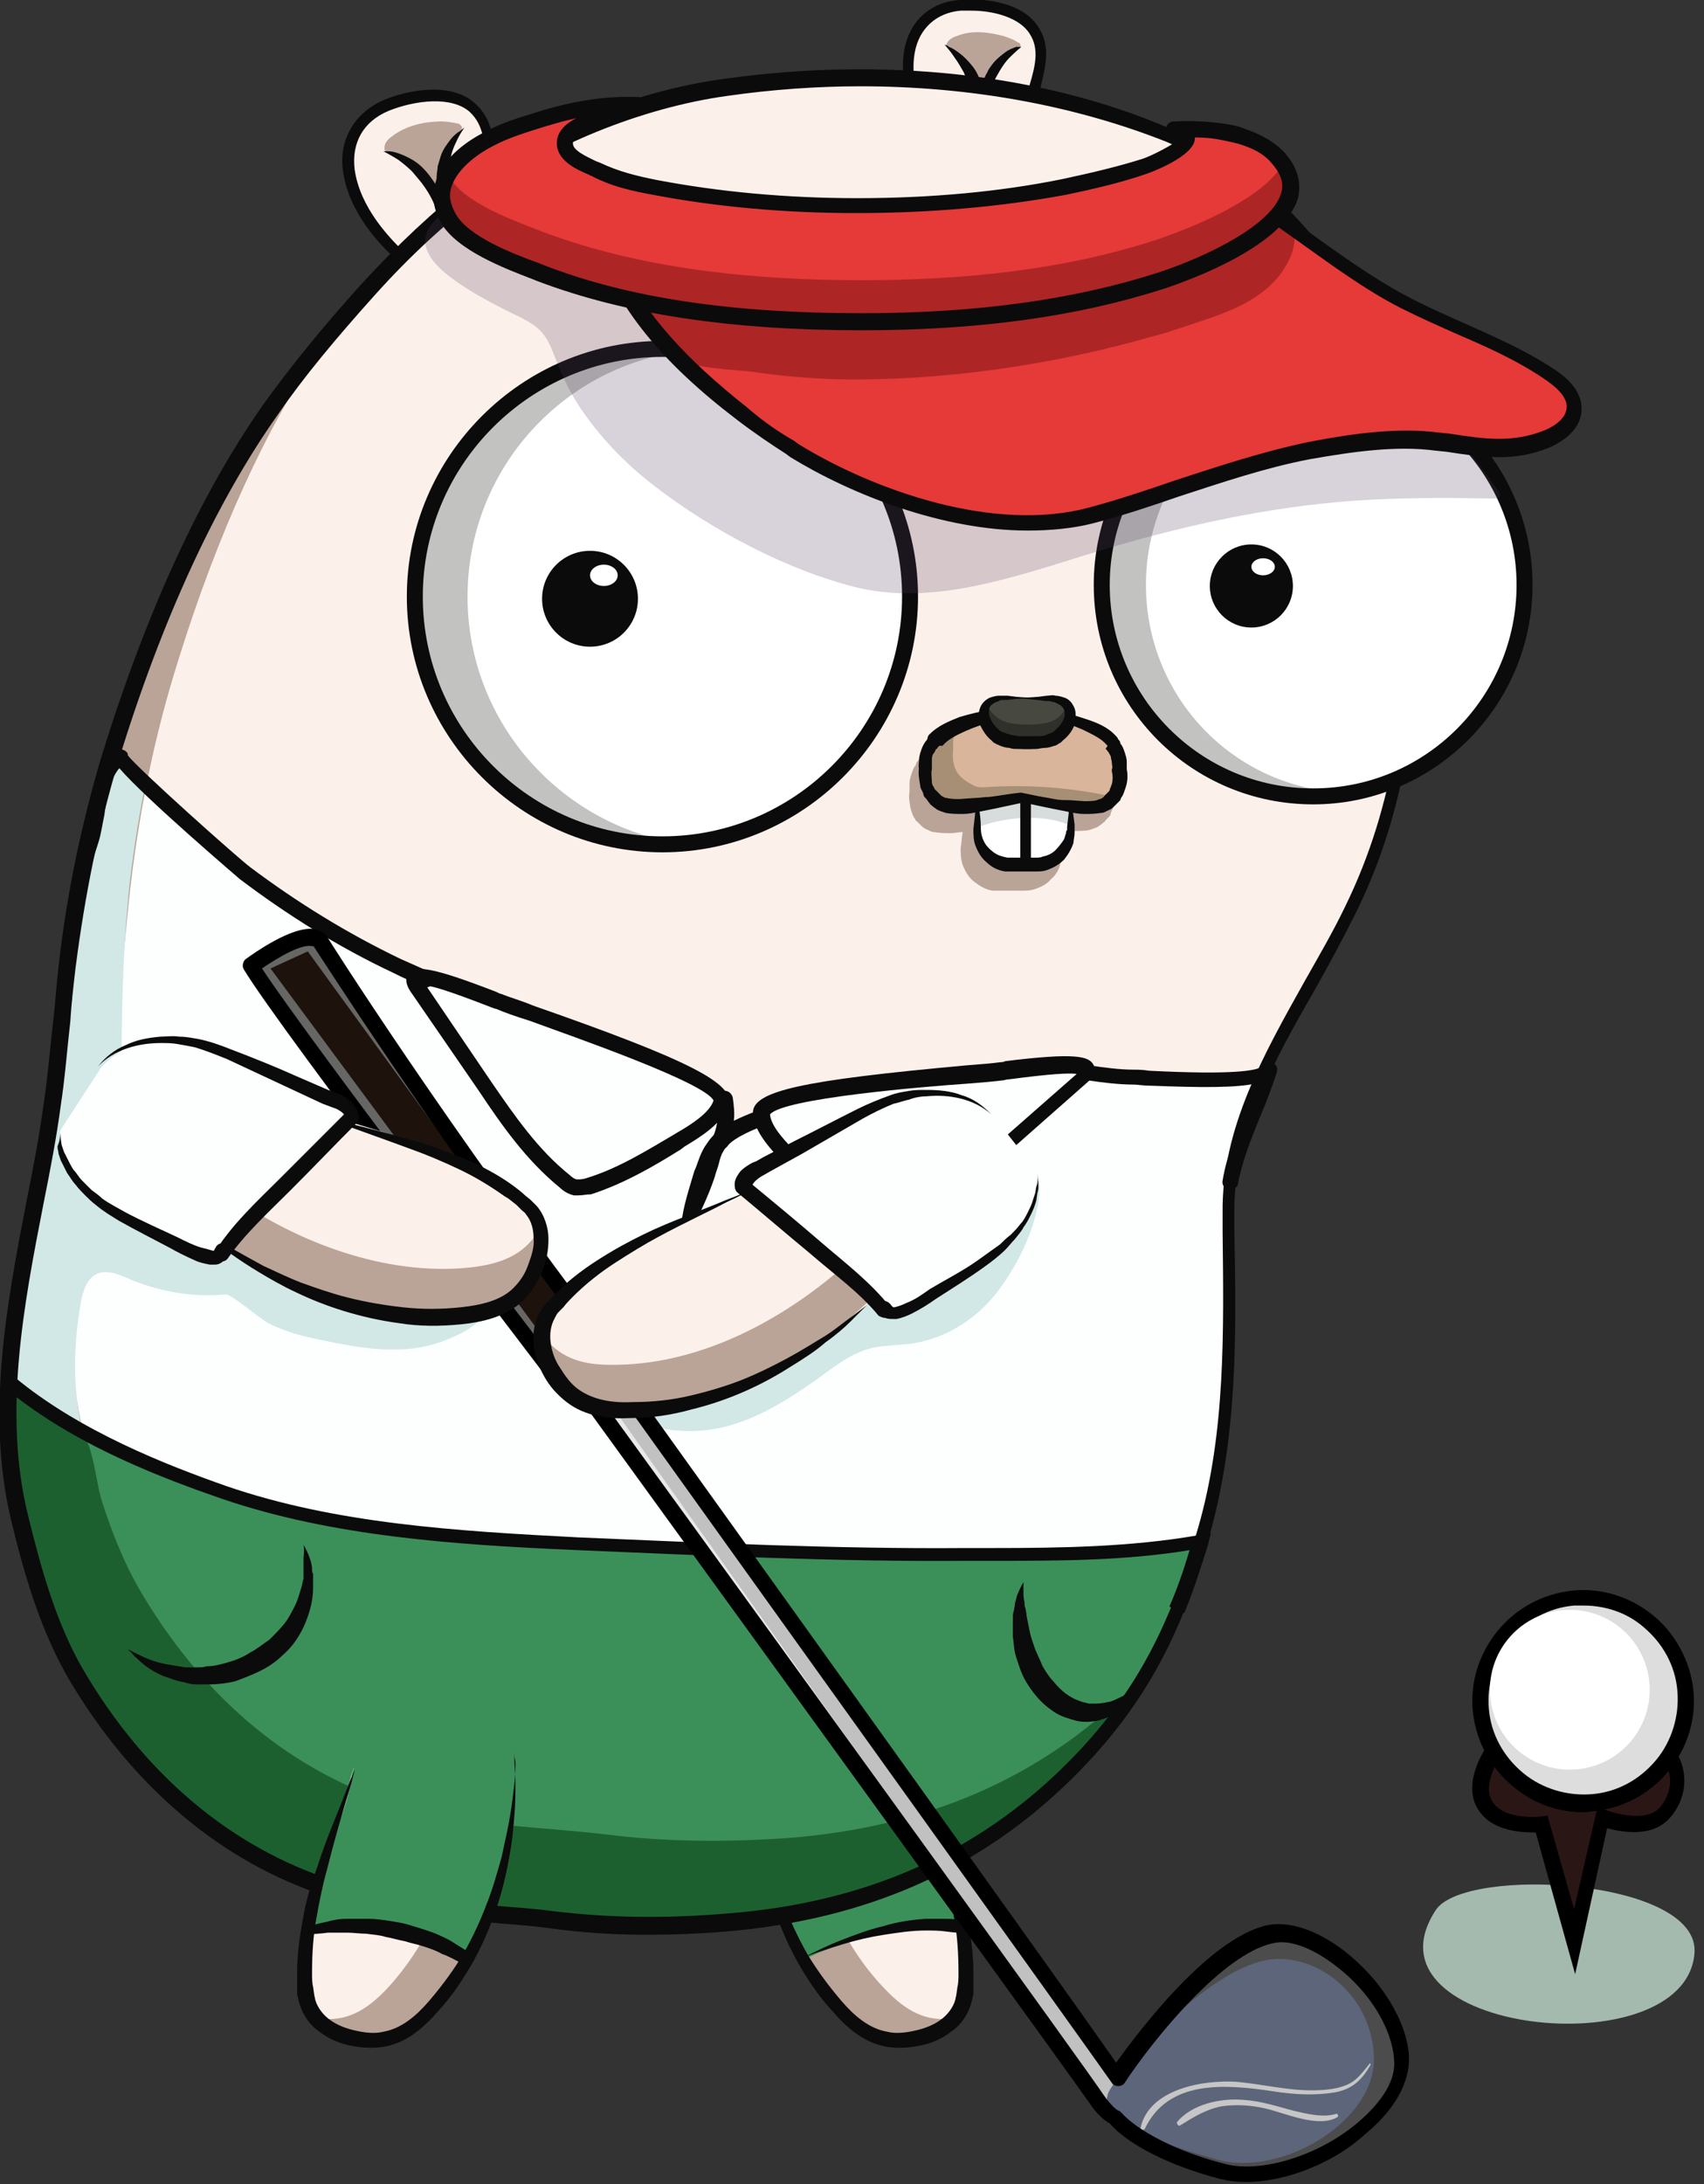 <svg width="160" height="205" viewBox="0 0 160 205" fill="none" xmlns="http://www.w3.org/2000/svg">
<rect x="0" y="0" width="160" height="205" fill="#333333" stroke="none"/>
<g clip-path="url(#clip0_170_1049)">
<path d="M32.8 16C33.2 19.2 35.5 22.2 37.9 24.3C40.2 26.3 44.4 24.1 46.1 22.2C47.5 20.6 46.4 18.7 46.2 16.9C46 14.6 46.3 12 44.5 10.2C42.5 8.4 38.7 9 36.4 9.9C33.8 11 32.4 13.2 32.8 16Z" fill="#FCF1EA"/>
<path d="M43.3 12.2C43.4 12.1 43.4 11.9 43.3 11.8C43.2 11.7 43.1 11.6 43 11.6C42.5 11.5 42 11.4 41.5 11.4C39.8 11.4 38.1 11.8 36.8 12.8C36.4 13.1 36.1 13.4 36.1 13.9C36.1 14 36.1 14.1 36.2 14.2C36.3 14.3 36.4 14.3 36.5 14.4C37.9 14.9 38.9 15.8 39.8 16.9C40.2 17.4 40.6 18 40.8 18.7C40.9 19 41 19.3 41 19.7C41 19.8 41 20.6 41 20.7C41.3 20.9 41.6 21.1 41.9 21.2C42.2 19.9 41.5 17.2 41.6 16.3C41.7 15.3 41.9 14.4 42.4 13.6C42.6 13.3 42.7 12.9 42.9 12.6C43.1 12.5 43.3 12.4 43.3 12.2Z" fill="#B9A497"/>
<path d="M40.1 25.5C39.2 25.5 38.3 25.2 37.5 24.6C35.7 23.1 32.7 19.9 32.2 16C31.8 13.1 33.3 10.6 36 9.4C38.1 8.5 42.3 7.6 44.6 9.7C46.3 11.2 46.4 13.3 46.4 15.4C46.4 15.8 46.4 16.3 46.5 16.7C46.5 17.2 46.7 17.7 46.8 18.2C47.1 19.5 47.5 21 46.3 22.4C45.2 23.9 42.5 25.5 40.1 25.5ZM33.3 15.9C33.8 19.5 36.6 22.4 38.2 23.9C40.3 25.7 44.2 23.5 45.7 21.8C46.6 20.8 46.3 19.8 46 18.5C45.9 18 45.7 17.4 45.7 16.9C45.7 16.5 45.6 16 45.6 15.5C45.5 13.6 45.5 11.8 44.1 10.5C42.4 9 39 9.4 36.5 10.4C34.1 11.4 33 13.4 33.3 15.9Z" fill="#0B0B0B"/>
<path d="M36 14.2C36 14.2 36.2 14.2 36.5 14.2C36.8 14.2 37.2 14.3 37.7 14.5C38.2 14.7 38.8 15 39.3 15.4C39.8 15.8 40.3 16.4 40.7 17C41.1 17.6 41.4 18.3 41.6 18.9C41.8 19.5 41.9 20.2 41.9 20.7C41.9 21.2 41.8 21.7 41.7 22C41.6 22.3 41.6 22.5 41.6 22.5C41.6 22.5 41.6 22.3 41.5 22C41.5 21.7 41.4 21.3 41.3 20.8C41.1 19.8 40.6 18.6 39.9 17.6C39.5 17 39.1 16.6 38.7 16.1C38.3 15.7 37.8 15.3 37.4 15C36.6 14.5 36 14.2 36 14.2Z" fill="#0B0B0B"/>
<path d="M43.6 12C43.6 12 43.2 12.5 42.8 13.4C42.6 13.8 42.4 14.3 42.3 14.9C42.2 15.2 42.2 15.5 42.1 15.8C42.1 16.1 42 16.4 42 16.7C41.9 17.9 42 19.2 42.3 20.1C42.4 20.6 42.5 20.9 42.6 21.2C42.7 21.5 42.7 21.6 42.7 21.6C42.7 21.6 42.6 21.5 42.4 21.3C42.2 21.1 42 20.7 41.7 20.3C41.5 19.9 41.2 19.3 41.1 18.7C41 18 41 17.3 41 16.6C41 16.2 41.1 15.9 41.1 15.6C41.2 15.3 41.3 14.9 41.4 14.6C41.6 14 42 13.5 42.3 13.1C42.6 12.7 43 12.4 43.2 12.3C43.4 12.1 43.6 12 43.6 12Z" fill="#0B0B0B"/>
<path d="M85.4 4.9C84.9 7.9 86.1 11 87.6 13.5C89.1 15.9 93.3 15.1 95.3 13.9C97 12.9 96.5 10.9 96.8 9.3C97.4 7.2 98.3 5 97.2 3C95.9 0.8 92.5 0.3 90.2 0.6C87.6 0.8 85.8 2.4 85.4 4.9Z" fill="#FCF1EA"/>
<path d="M95.7 4.5C95.8 4.4 95.9 4.3 95.8 4.2C95.8 4.1 95.7 4 95.6 4C95.2 3.7 94.8 3.6 94.3 3.4C92.8 3 91.2 2.8 89.8 3.4C89.4 3.5 89 3.8 88.9 4.1C88.9 4.2 88.8 4.3 88.9 4.4C88.9 4.5 89 4.6 89.1 4.6C90.2 5.4 90.8 6.5 91.3 7.7C91.5 8.3 91.7 8.9 91.7 9.6C91.7 9.9 91.7 10.2 91.6 10.5C91.6 10.6 91.3 11.3 91.4 11.4C91.6 11.7 91.8 11.9 92.1 12.1C92.7 11 92.9 8.5 93.2 7.7C93.5 6.9 94 6.2 94.6 5.5C94.8 5.3 95.1 5 95.3 4.8C95.4 4.7 95.6 4.6 95.7 4.5Z" fill="#B9A497"/>
<path d="M91 15.5C89.5 15.5 88 15 87.2 13.7C86.1 11.9 84.3 8.3 84.9 4.7C85.4 2 87.3 0.2 90.1 -3.04878e-05C92.2 -0.2 96.1 0.1 97.6 2.7C98.7 4.5 98.1 6.5 97.7 8.2C97.6 8.6 97.5 9 97.4 9.4C97.3 9.8 97.3 10.3 97.2 10.8C97.1 12.1 97 13.5 95.6 14.3C94.5 15 92.7 15.5 91 15.5ZM91.2 1C90.8 1 90.5 1 90.2 1C87.9 1.2 86.3 2.7 85.9 4.9C85.3 8.1 87 11.5 88 13.2C89.3 15.3 93.3 14.5 95.1 13.4C96.1 12.8 96.2 11.8 96.2 10.6C96.2 10.1 96.3 9.6 96.4 9.1C96.5 8.7 96.6 8.3 96.7 7.9C97.2 6.2 97.6 4.6 96.7 3.2C95.8 1.7 93.4 1 91.2 1Z" fill="#0B0B0B"/>
<path d="M88.7 4.2C88.7 4.2 88.9 4.2 89.1 4.4C89.4 4.5 89.7 4.7 90.1 5C90.5 5.3 90.9 5.7 91.3 6.2C91.7 6.7 92 7.3 92.1 8C92.3 8.6 92.4 9.3 92.4 9.9C92.4 10.5 92.3 11.1 92.1 11.6C91.9 12.1 91.7 12.4 91.6 12.7C91.4 12.9 91.3 13.1 91.3 13.1C91.3 13.1 91.3 12.9 91.4 12.7C91.4 12.4 91.5 12 91.5 11.6C91.6 10.7 91.5 9.5 91.1 8.4C90.9 7.8 90.7 7.3 90.5 6.8C90.2 6.3 90 5.9 89.7 5.5C89.1 4.6 88.7 4.2 88.7 4.2Z" fill="#0B0B0B"/>
<path d="M95.9 4.4C95.9 4.4 95.4 4.8 94.8 5.4C94.5 5.7 94.2 6.1 93.9 6.6C93.8 6.8 93.6 7.1 93.5 7.3C93.4 7.5 93.3 7.8 93.2 8.1C92.8 9.1 92.6 10.2 92.5 11.1C92.5 11.5 92.5 11.9 92.5 12.2C92.5 12.5 92.5 12.6 92.5 12.6C92.5 12.6 92.4 12.5 92.3 12.2C92.2 12 92.1 11.6 92 11.1C91.9 10.6 91.9 10.1 91.9 9.5C91.9 8.9 92.1 8.3 92.3 7.7C92.4 7.4 92.5 7.1 92.7 6.8C92.8 6.5 93 6.3 93.2 6C93.6 5.5 94 5.2 94.4 4.9C94.8 4.6 95.2 4.5 95.4 4.4C95.8 4.4 95.9 4.4 95.9 4.4Z" fill="#0B0B0B"/>
<path d="M71 164.6C70.9 172.9 73.1 182.3 79 188.6C80.9 190.6 82.9 191.8 85.7 191.3C88 190.9 90.4 189.6 90.6 187.1C91.4 180 88.1 172.6 86.1 166" fill="#FCF1EA"/>
<path d="M83.1 186.7C85 188.7 87 189.9 89.7 189.4C88.7 190.5 87.2 191.1 85.8 191.3C83 191.8 81 190.6 79.1 188.6C76 185.3 74 181.2 72.7 176.9C72.2 175.2 69.3 165.6 73.1 165.9C75.2 166 75.4 168.5 75.7 170C76 172 76.5 174 77.1 176C78.2 180 80.2 183.7 83.1 186.7Z" fill="#B9A497"/>
<path d="M75.401 183.9C75.901 183.8 76.701 183.3 77.101 183.2C78.601 182.6 80.101 182 81.701 181.6C84.701 180.8 87.901 180.5 91.001 181C90.401 176.3 89.701 169.3 88.801 167.1C88.501 166.4 88.101 165.7 87.501 165.3C84.901 163.7 81.401 164.7 78.701 165.5C76.301 166.2 74.101 167.1 73.801 169.9C73.801 172.3 73.401 174.6 73.101 177C73.001 177.7 72.901 178.4 73.101 179C73.201 179.4 73.401 179.7 73.501 180C73.801 180.7 73.901 181.4 74.101 182.1C74.201 182.6 74.601 183.6 75.201 183.8C75.201 183.9 75.301 183.9 75.401 183.9Z" fill="#3B905A"/>
<path d="M71 164.6C71 164.6 71 164.8 71 165.3C71 165.8 70.9 166.4 70.9 167.3C70.9 168.2 70.9 169.2 71 170.4C71.1 171.6 71.2 172.9 71.5 174.4C72 177.3 73 180.7 74.8 184C75.7 185.6 76.8 187.3 78.1 188.7C79.4 190.2 81 191.7 83.2 192.1C84.3 192.3 85.4 192.2 86.4 192C87.4 191.8 88.4 191.4 89.3 190.7C90.2 190.1 90.9 189.1 91.2 188C91.3 187.7 91.3 187.5 91.4 187.2V186.5C91.4 186 91.4 185.6 91.4 185.1C91.4 183.2 91.1 181.4 90.8 179.8C90.5 178.1 90 176.6 89.5 175.2C88.6 172.4 87.6 170.2 87 168.6C86.4 167 86 166.1 86 166.1C86 166.1 86.2 167.1 86.7 168.7C87.2 170.3 87.9 172.7 88.6 175.5C89 176.9 89.3 178.4 89.6 180.1C89.9 181.7 90 183.5 90 185.2C90 185.6 90 186.1 89.9 186.5L89.8 187.2C89.8 187.3 89.7 187.6 89.7 187.7C89.5 188.4 89 189.1 88.3 189.6C87.6 190.1 86.8 190.4 85.9 190.6C85 190.8 84.1 190.9 83.3 190.7C81.6 190.4 80.2 189.2 79 187.8C77.8 186.4 76.7 184.9 75.8 183.4C74.9 181.8 74.2 180.3 73.6 178.7C73 177.2 72.6 175.7 72.2 174.3C71.9 172.9 71.6 171.6 71.4 170.4C71.2 169.2 71.1 168.2 71 167.4C70.9 166.6 70.9 165.9 70.9 165.4C71 164.9 71 164.6 71 164.6Z" fill="#0B0B0B"/>
<path d="M91.5 180.9L90.9 175.1C90.7 173.2 90.4 171.2 90.1 169.3C89.9 168.3 89.7 167.3 89.2 166.3C89 165.8 88.6 165.3 88.1 164.9C88 164.8 87.9 164.7 87.7 164.6L87.4 164.4C87.2 164.3 86.9 164.2 86.6 164.1C85.6 163.7 84.5 163.7 83.4 163.7C82.4 163.8 81.4 164 80.4 164.2C79.4 164.5 78.5 164.7 77.6 165.1C76.7 165.4 75.7 165.8 74.8 166.5C74.2 167 73.7 167.7 73.4 168.5C73.8 168.6 74.2 168.7 74.5 168.8C74.7 168.3 75.1 167.8 75.6 167.4C76.3 166.9 77.1 166.5 78 166.3C78.9 166 79.8 165.8 80.8 165.5C82.6 165.1 84.5 164.8 86.1 165.4C86.3 165.5 86.4 165.5 86.7 165.7L87 165.9C87 165.9 87.1 166 87.2 166C87.5 166.2 87.7 166.5 87.9 166.9C88.3 167.7 88.5 168.6 88.7 169.5C89.1 171.4 89.3 173.3 89.6 175.2L90.3 180.2C89.9 180.2 89.4 180.1 89 180.1C88.3 180.1 87.6 180.1 86.9 180.1C85.5 180.2 84.2 180.4 82.9 180.8C81.6 181.1 80.3 181.6 79 182.1C77.7 182.6 76.5 183.2 75.3 183.8C76.5 183.3 77.8 182.9 79.1 182.5C80.4 182.1 81.7 181.8 83 181.6C84.3 181.4 85.6 181.2 86.9 181.2C87.6 181.2 88.2 181.2 88.9 181.3C89.5 181.4 90.2 181.4 90.8 181.5C90.9 181.5 90.9 181.5 91 181.5C91.3 181.6 91.6 181.3 91.5 180.9Z" fill="#0B0B0B"/>
<path d="M7.1 157.2C4.5 152.7 3 147.5 1.8 142.4C-1.2 129.7 3.1 116.3 4.9 103.8C5.5 99.5 5.8 95.1 6.3 90.8C7.1 84.2 8.4 77.7 10.3 71.4C13.7 60.2 18.6 48.2 25.4 38.6C28.1 34.7 31.3 30.9 34.5 27.4C37.6 24 41 20.7 44.7 17.9C51.2 13 60.1 9.4 68.2 8.3C81.7 6.4 96.8 7.4 109.5 12.8C126.1 19.9 133.9 38.3 133 55.5C132.4 66.2 131.6 75.7 126.7 85.6C122.2 94.9 115.1 103.6 115.2 114C115.4 123.9 115.7 134.2 112.9 143.8C110.3 152.9 107 159.7 100.2 166.4C91.3 175.2 80.5 179.5 68.1 180.5C62.6 180.9 57.2 180.9 51.8 180.3C44.7 179.4 37.9 179.5 30.9 177.3C20.5 173.9 12.6 166.6 7.1 157.2Z" fill="#FCF1EA"/>
<path d="M6.2 90.7C6.6 86.8 7.2 83 8.4 79C9.2 76.4 9 72.8 11.2 71.1C10.8 71.4 21.8 81.2 22.9 82C27.3 85.4 32.1 88.3 37.1 90.7C45.3 94.7 54.4 96.1 62.4 100.4C63.9 101.2 65.4 102 66.9 102.8C68.6 103.7 68.1 105.9 67.4 107.4C67.8 106.6 68.9 106.1 69.7 105.7C70.1 105.5 70.7 105.5 71 105.2C71.4 104.9 71.6 104.2 72 103.8C72.5 103.2 73.3 102.9 74.1 102.7C78 101.7 82 101.7 85.9 101C89.9 100.3 94 100 98.1 100.1C101 100.2 103.6 100.9 106.5 100.9C108.1 100.9 118.7 101.8 119.2 100C117.8 104.8 115.2 108.3 115.3 113.7C115.5 123.6 115.8 133.9 113 143.5C110.4 152.6 107.1 159.4 100.3 166.1C91.4 174.9 80.6 179.2 68.2 180.2C62.7 180.6 57.3 180.6 51.9 180C44.8 179.1 38 179.2 31 177C20.5 173.6 12.6 166.3 7.1 156.9C4.5 152.4 3 147.2 1.8 142.1C-1.2 129.4 3.1 116 4.9 103.5C5.6 99.3 5.8 95 6.2 90.7Z" fill="#FDFFFF"/>
<path d="M106.3 158.4C97.4 167.2 86.6 171.5 74.2 172.5C68.7 172.9 63.3 172.9 57.9 172.3C50.8 171.4 44 171.5 37 169.3C26.5 165.9 18.6 158.6 13.1 149.2C10.5 144.7 9 139.5 7.8 134.4C4.8 121.7 9.1 108.3 10.9 95.8C11.5 91.5 11.8 87.1 12.3 82.8C13.1 76.2 14.4 69.7 16.3 63.4C19.5 52.8 24 41.6 30.3 32.3C28.6 34.4 27 36.5 25.5 38.6C18.6 48.2 13.8 60.2 10.4 71.4C8.5 77.7 7.2 84.3 6.4 90.8C5.9 95.1 5.6 99.5 5 103.8C3.1 116.3 -1.1 129.7 1.9 142.4C3.1 147.5 4.6 152.6 7.2 157.2C12.7 166.6 20.6 174 31.1 177.3C38 179.5 44.9 179.4 52 180.3C57.4 181 62.8 181 68.3 180.5C80.8 179.5 91.5 175.2 100.4 166.4C103.5 163.4 105.8 160.3 107.7 157.1C107.2 157.5 106.7 157.9 106.3 158.4Z" fill="#B9A497"/>
<path d="M29.8 125.7C34.1 126.6 38.2 127.4 42.3 125.6C43.5 125.1 44.6 124.5 45.4 123.5C46.2 122.5 46.6 121.2 46.2 120C45.2 117.2 39 116.1 36.5 115.3C32.8 114.1 29 113.1 25.3 111.7C22.4 110.6 19.6 109.4 17.1 107.7C15.3 106.5 11.4 104.3 11.4 102C11.4 95.5 11.5 89.2 12.2 82.7C12.6 79.4 13.1 76.2 13.8 72.9C12.7 72 11.7 70.9 10.7 69.6C10.5 70.1 10.4 70.7 10.2 71.2C8.3 77.5 7 84.1 6.2 90.6C5.7 94.9 5.4 99.3 4.8 103.6C2.9 116.1 -1.3 129.5 1.7 142.2C2.9 147.3 4.4 152.4 7 157C12.5 166.4 20.4 173.8 30.9 177.1C37.8 179.3 44.7 179.2 51.8 180.1C57.2 180.8 62.6 180.8 68.1 180.3C80.6 179.3 91.3 175 100.2 166.2C103.3 163.2 105.6 160.1 107.5 156.9C107.1 157.3 106.7 157.8 106.2 158.2C97.3 167 86.5 171.3 74.1 172.3C68.6 172.7 63.2 172.7 57.8 172.1C50.7 171.2 43.9 171.3 36.9 169.1C26.4 165.7 18.5 158.4 13 149C10.4 144.5 8.9 139.3 7.7 134.2C6.8 130.2 6.9 126.2 7.6 122.2C8.1 119.5 9.4 118.8 11.8 119.9C14.7 121.2 18 121.8 21.2 121.5C21.8 121.5 24.4 123.8 25.2 124.2C26.8 125 28.3 125.4 29.8 125.7Z" fill="#D1E8E6"/>
<path d="M90.8 145.9C78.7 146 66.5 145.5 54.4 144.9C43.3 144.4 31.7 143.7 21.2 140.1C14.4 137.8 6.7 134.6 0.9 129.7C0.7 134 0.9 138.2 1.8 142.4C3 147.5 4.5 152.6 7.1 157.2C12.6 166.6 20.5 174 31 177.3C37.9 179.5 44.8 179.4 51.9 180.3C57.3 181 62.7 181 68.2 180.5C80.7 179.5 91.4 175.2 100.3 166.4C106.9 159.9 110.2 153.3 112.7 144.7C105.5 145.9 97.8 145.8 90.8 145.9Z" fill="#3B905A"/>
<path d="M106.3 158.4C97.4 167.2 86.6 171.5 74.2 172.5C68.7 172.9 63.3 172.9 57.9 172.3C50.8 171.4 44 171.5 37 169.3C26.5 165.9 18.6 158.6 13.1 149.2C11.6 146.6 10.5 143.8 9.6 141C8.9 138.9 8.8 134.7 6.8 133.4C5 132.2 3.2 131 1.3 129.8C1 129.6 0.8 129.5 0.5 129.5C0.4 131.5 0.7 133.7 0.8 135.7C0.9 138 1.2 140.2 1.8 142.5C3 147.6 4.5 152.7 7.1 157.3C12.6 166.7 20.5 174.1 31 177.4C37.9 179.6 44.8 179.5 51.9 180.4C57.3 181.1 62.7 181.1 68.2 180.6C80.7 179.6 91.4 175.3 100.3 166.5C103.4 163.5 105.7 160.4 107.6 157.2C107.2 157.5 106.7 157.9 106.3 158.4Z" fill="#1D6030"/>
<path d="M111.2 151.4L109.8 150.8C110.5 149.2 111.1 147.5 111.7 145.5C105.6 146.5 99.4 146.5 93.3 146.5H90.8C78.5 146.6 66.2 146 54.3 145.5C42.6 145 31.2 144.2 20.9 140.7C15.4 138.8 7.7 135.9 1.5 131.1C1.5 131.4 1.5 131.6 1.5 131.9L0 132C0 131.2 0 130.4 0.1 129.7L0.2 128.2L1.3 129.2C7.4 134.3 15.6 137.5 21.3 139.5C31.5 143 42.7 143.7 54.3 144.3C66.2 144.8 78.4 145.4 90.7 145.3H93.2C99.6 145.3 106.2 145.2 112.5 144.1L113.7 143.9L113.4 145.1C112.7 147.3 112 149.5 111.2 151.4Z" fill="#0B0B0B"/>
<path d="M60.8 181.6C57.6 181.6 54.6 181.4 51.7 181C49.6 180.7 47.5 180.6 45.4 180.4C40.6 180 35.6 179.6 30.7 178C20.8 174.8 12.4 167.7 6.4 157.5C3.7 152.8 2.2 147.5 1 142.5C-1.3 132.7 0.6 122.5 2.5 112.7C3.1 109.7 3.7 106.6 4.1 103.6C4.5 101 4.7 98.3 5 95.8C5.2 94.1 5.3 92.4 5.5 90.7C6.3 83.6 7.7 77.2 9.5 71.1C13.7 57.5 18.8 46.4 24.7 38C27.2 34.5 30.3 30.7 33.9 26.7C37.4 22.9 40.7 19.8 44.2 17.1C50.6 12.2 59.7 8.5 68 7.4C83 5.3 97.8 6.9 109.7 12C127.4 19.6 134.5 39.3 133.6 55.5C133 66.2 132.2 75.9 127.2 85.9C126 88.3 124.7 90.7 123.4 93C119.6 99.6 115.8 106.5 115.9 113.9V115.7C116.1 125.1 116.2 134.8 113.6 144C111.2 152.5 108 159.7 100.7 166.9C92 175.5 81.3 180.2 68.1 181.3C65.7 181.5 63.2 181.6 60.8 181.6ZM80.8 8.1C76.7 8.1 72.5 8.4 68.3 9C60.3 10.1 51.4 13.7 45.2 18.4C41.8 21 38.5 24 35.1 27.8C31.6 31.7 28.5 35.4 26.1 38.9C20.3 47.1 15.2 58.1 11.1 71.5C9.3 77.5 8 83.8 7.1 90.8C6.9 92.5 6.7 94.2 6.6 95.9C6.3 98.5 6.1 101.2 5.7 103.8C5.3 106.8 4.7 109.9 4.1 112.9C2.2 122.6 0.3 132.6 2.6 142.1C3.8 147 5.2 152.2 7.8 156.7C13.6 166.6 21.7 173.4 31.3 176.5C36.1 178 40.7 178.4 45.7 178.8C47.8 179 49.9 179.1 52.1 179.4C57.1 180 62.4 180.1 68.3 179.6C81.2 178.6 91.6 174 100 165.7C107.1 158.7 110.1 151.7 112.5 143.4C115.1 134.4 114.9 124.8 114.8 115.6V113.8C114.7 105.9 118.7 98.9 122.5 92.1C123.8 89.8 125.2 87.4 126.3 85.1C131.1 75.3 131.9 65.8 132.5 55.3C133.3 39.6 126.5 20.6 109.5 13.3C100.9 9.9 91.1 8.1 80.8 8.1Z" fill="#0B0B0B"/>
<path d="M93.3 121.7C95.4 119.1 97.3 115.4 97.6 112C97.6 111.5 97.7 111 97.4 110.6C96 108.1 91.1 111.8 89.9 112.9C88.2 114.6 86.1 115.9 84.1 117.3C81.7 119 79.6 121.2 77.1 122.8C71 126.9 63.4 127.9 56.6 130.6C56.2 130.7 55.8 130.9 55.7 131.3C55.6 131.9 56.2 132.3 56.8 132.5C59.6 133.5 62.5 134.5 65.5 134.3C69.7 134.1 73.4 131.8 76.8 129.4C78.4 128.2 80.1 126.9 82 126.5C82.9 126.3 83.8 126.3 84.7 126.2C88 126 91.1 124.3 93.3 121.7Z" fill="#D1E8E6"/>
<path d="M104.9 73.3C104.9 73 104.8 72.7 104.7 72.4C104.6 72.1 104.5 71.9 104.3 71.6C104.2 71.5 104.1 71.4 104.1 71.2L104 71L103.9 70.9C103.1 70.1 102.1 69.7 101.1 69.3C100.8 69.2 100.4 69.1 100.1 69V68.9C100.1 68.6 100 68.2 99.8 67.9C99.6 67.6 99.3 67.4 99.1 67.3C98.8 67.2 98.5 67.1 98.2 67.1C97.9 67.1 97.7 67.1 97.4 67.1L96.6 67.2C96.2 67.2 95.9 67.2 95.5 67.3C95.1 67.3 94.8 67.3 94.4 67.2L93.6 67.1C93.3 67.1 93.1 67 92.8 67.1C92.5 67.1 92.2 67.2 91.9 67.3C91.6 67.4 91.3 67.7 91.2 67.9C91.1 68.4 91 68.7 91 69C90.4 69.1 89.8 69.3 89.2 69.5C88.3 69.8 87.2 70.2 86.4 71.1L86.3 71.2L86.2 71.4C86.1 71.5 86 71.6 86 71.8C85.8 72 85.7 72.3 85.6 72.6C85.5 72.9 85.4 73.2 85.4 73.5C85.4 73.8 85.4 74.1 85.4 74.3C85.3 74.8 85.4 75.3 85.5 75.9C85.6 76.2 85.7 76.5 85.8 76.7C85.9 76.8 86 77 86 77.1C86 77 86 77 86.1 77.1L86.2 77.2C86.3 77.3 86.4 77.4 86.5 77.5C86.6 77.6 86.7 77.7 86.9 77.8C87.2 77.9 87.4 78.1 87.7 78.1C88.3 78.2 88.8 78.2 89.3 78.2C89.7 78.2 90 78.1 90.4 78.1C90.3 78.5 90.3 79.1 90.2 79.6C90.2 80.1 90.2 80.6 90.4 81.2C90.6 81.7 90.9 82.3 91.4 82.7C91.9 83.1 92.5 83.5 93.2 83.6C93.4 83.6 93.5 83.6 93.7 83.6H94.2H95.1H96C96.3 83.6 96.7 83.6 97 83.5C97.7 83.3 98.3 83 98.7 82.5C99.2 82.1 99.5 81.5 99.6 80.9C99.7 80.6 99.7 80.3 99.7 80C99.7 79.9 99.7 79.8 99.7 79.6C99.7 79.5 99.7 79.4 99.7 79.2C99.7 78.7 99.6 78.3 99.6 77.9C99.9 78 100.3 78 100.7 78C101.2 78 101.8 78 102.3 77.9C102.6 77.8 102.9 77.7 103.1 77.6C103.2 77.5 103.4 77.4 103.5 77.3C103.6 77.2 103.8 77.1 103.8 77L103.9 76.9C104 76.8 104 76.8 104.1 76.7C104.2 76.6 104.3 76.5 104.3 76.3C104.4 76 104.6 75.8 104.6 75.5C104.7 75 104.7 74.4 104.7 73.9C105 73.9 104.9 73.6 104.9 73.3Z" fill="#B9A497"/>
<path d="M96.8 81H95.4C93.4 81 91.7 79.3 91.7 77.3V75.9C91.7 73.9 93.4 72.2 95.4 72.2H96.8C98.8 72.2 100.5 73.9 100.5 75.9V77.3C100.5 79.4 98.8 81 96.8 81Z" fill="white"/>
<path d="M100.5 77.5C100.5 77.4 100.5 77.4 100.5 77.3V75.9C100.5 73.9 98.8 72.2 96.8 72.2H95.4C93.4 72.2 91.7 73.9 91.7 75.9V77.3C91.7 77.4 91.7 77.6 91.7 77.7C94.1 76.7 98 76.3 100.5 77.5Z" fill="#D6DDDC"/>
<path d="M100.3 74.5C100.3 74.5 100.3 74.6 100.4 74.7C100.5 74.8 100.5 75 100.6 75.3C100.7 75.8 100.8 76.6 100.9 77.4C100.9 77.5 100.9 77.6 100.9 77.8C100.9 77.9 100.9 78 100.9 78.2C100.9 78.5 100.8 78.8 100.8 79.1C100.6 79.7 100.3 80.2 99.9 80.7C99.4 81.2 98.8 81.5 98.2 81.7C97.9 81.8 97.5 81.8 97.2 81.8H96.3H95.4H94.9C94.8 81.8 94.6 81.8 94.4 81.8C93.7 81.7 93.1 81.4 92.6 80.9C92.1 80.5 91.8 79.9 91.6 79.4C91.4 78.9 91.4 78.3 91.4 77.8C91.5 76.9 91.6 76.2 91.6 75.7C91.7 75.4 91.7 75.2 91.8 75.1C91.8 75 91.9 74.9 91.9 74.9C91.9 74.9 91.9 75.2 91.9 75.7C92 76.2 92.1 77 92.1 77.8C92.1 78.2 92.2 78.6 92.4 79C92.6 79.4 92.9 79.7 93.3 80C93.7 80.3 94.1 80.4 94.6 80.5C94.7 80.5 94.8 80.5 95 80.5H95.4H96.3H97.2C97.5 80.5 97.7 80.5 97.9 80.4C98.4 80.3 98.8 80.1 99.1 79.8C99.4 79.5 99.7 79.1 99.9 78.8C100 78.6 100 78.4 100.1 78.2C100.1 78.1 100.1 78 100.2 77.9C100.2 77.8 100.2 77.7 100.2 77.6C100.3 76.7 100.4 76 100.4 75.5C100.4 74.8 100.3 74.5 100.3 74.5Z" fill="#0B0B0B"/>
<path d="M105.3 72C105.4 71.1 105 70.1 104.4 69.5C103.8 68.9 103 68.5 102.3 68.2C101.3 67.8 100.2 67.5 99.2 67.3C98.1 67.1 97.2 67.1 96.2 67.2C95.2 67.1 94.3 67.1 93.2 67.3C92.1 67.5 91.1 67.8 90.1 68.2C89.3 68.5 88.6 68.9 88 69.5C87.4 70.1 87 71.1 87.1 72C87.1 72.1 87.1 72.1 87.1 72.2C87 73.1 87.1 74.1 87.7 74.7C88.9 76.1 90.4 75.7 91.9 75.6C93.4 75.5 94.8 75.1 96.3 74.9C97.8 75.1 99.2 75.5 100.7 75.6C102.1 75.7 103.7 76.1 104.9 74.7C105.5 74 105.6 73.1 105.5 72.2C105.3 72.1 105.3 72 105.3 72Z" fill="#D8B59B"/>
<path d="M92.3 73.9C91.8 73.9 91.5 73.8 91.2 73.6C90.8 73.4 90.5 73.2 90.1 72.8C89.5 72.1 89.4 71.2 89.5 70.3C89.5 70.2 89.5 70.2 89.5 70.1C89.4 69.3 89.7 68.6 90.2 68C90.1 68 90 68.1 90 68.1C89.2 68.4 88.5 68.8 87.9 69.4C87.3 70 86.9 71 87 71.9C87 72 87 72 87 72.1C86.9 73 87 74 87.6 74.6C88.8 76 90.3 75.6 91.8 75.5C93.3 75.4 94.7 75 96.2 74.8C97.7 75 99.1 75.4 100.6 75.5C102 75.6 103.5 75.9 104.6 74.8C100.5 73.9 96.5 73.6 92.3 73.9Z" fill="#A78F76"/>
<path d="M105.3 72C105.4 71 104.9 70.1 104.3 69.4C103.6 68.7 102.7 68.4 101.8 68.1C100.9 67.8 100 67.6 99 67.5C98.1 67.4 97.1 67.4 96.2 67.5C95.2 67.5 94.3 67.5 93.4 67.7C92.5 67.9 91.6 68.2 90.7 68.6C89.8 69 89 69.4 88.5 70H88.2L88.1 70.1C88 70.2 88 70.3 87.9 70.3C87.8 70.5 87.7 70.7 87.6 70.8C87.5 71 87.5 71.2 87.5 71.4C87.5 71.6 87.5 71.8 87.5 72V72.1V72.2C87.4 72.6 87.5 73 87.5 73.4C87.5 73.6 87.6 73.8 87.7 73.9C87.7 74 87.8 74.1 87.8 74.1L87.9 74.2L88 74.3C88.1 74.4 88.1 74.4 88.2 74.5C88.3 74.6 88.3 74.6 88.4 74.7C88.6 74.8 88.7 74.9 88.9 74.9C89.3 75 89.7 75 90.1 75L91.5 74.9C92 74.9 92.4 74.8 92.9 74.8C93.8 74.7 94.8 74.5 95.8 74.4H95.9C96.9 74.6 97.8 74.8 98.8 75C99.3 75.1 99.7 75.2 100.2 75.3C100.7 75.4 101.2 75.5 101.6 75.5C102.1 75.5 102.6 75.5 103 75.4C103.5 75.3 103.9 75.1 104.2 74.7C104.9 74 105.1 73 105 72H105.3ZM105.3 72V72.2C105.4 73.1 105.3 74.2 104.6 74.9C104.3 75.3 103.8 75.5 103.4 75.7C102.9 75.8 102.4 75.9 101.9 75.9C100.9 75.9 100 75.8 99 75.7C98 75.6 97.1 75.4 96.1 75.3H96.2C95.3 75.5 94.3 75.7 93.4 75.9C92.9 76 92.4 76.1 91.9 76.2C91.4 76.3 90.9 76.4 90.4 76.4C89.9 76.4 89.3 76.4 88.8 76.3C88.5 76.2 88.2 76.1 88 76C87.9 75.9 87.7 75.8 87.6 75.7C87.5 75.6 87.3 75.5 87.3 75.4L87.2 75.3C87 75 87 75 86.9 74.9C86.8 74.8 86.7 74.7 86.7 74.5C86.6 74.2 86.4 74 86.4 73.7C86.3 73.1 86.2 72.6 86.3 72V72.2C86.2 71.9 86.3 71.6 86.3 71.3C86.3 71 86.4 70.7 86.5 70.4C86.6 70.1 86.7 69.9 86.9 69.6C87 69.5 87.1 69.4 87.1 69.2L87.2 69L87.3 68.9C88.1 68.1 89.1 67.7 90.1 67.3C91.1 67 92 66.8 93 66.6C94 66.5 95 66.5 96 66.6C97 66.6 98 66.6 98.9 66.8C99.9 67 100.8 67.3 101.7 67.7C102.6 68.1 103.5 68.5 104.2 69.2C104.9 70 105.4 71 105.3 72Z" fill="#0B0B0B"/>
<path d="M86.9 72C86.8 71 87.2 70.1 87.9 69.4C88.6 68.7 89.5 68.3 90.4 67.9C91.3 67.5 92.2 67.2 93.2 67C94.2 66.8 95.2 66.7 96.1 66.8C97.1 66.7 98.1 66.7 99.1 66.8C100.1 66.9 101.1 67.2 102 67.5C102.9 67.8 104 68.2 104.8 69.1L104.9 69.2L105 69.4C105.1 69.5 105.2 69.6 105.2 69.8C105.4 70 105.5 70.3 105.6 70.6C105.7 70.9 105.8 71.2 105.8 71.5C105.8 71.8 105.8 72.1 105.8 72.4V72.2C105.9 72.7 105.9 73.3 105.7 73.9C105.6 74.2 105.5 74.5 105.4 74.7C105.3 74.8 105.2 75 105.2 75.1C105.1 75.2 105.1 75.2 105 75.3L104.9 75.4C104.8 75.5 104.7 75.6 104.6 75.7C104.5 75.8 104.4 75.9 104.2 76C103.9 76.1 103.7 76.3 103.4 76.3C102.8 76.4 102.3 76.4 101.8 76.4C101.3 76.4 100.8 76.3 100.3 76.2C99.8 76.1 99.3 76 98.8 75.9C97.8 75.7 96.9 75.5 96 75.3H96.1C95.2 75.4 94.2 75.5 93.2 75.7C92.2 75.8 91.3 75.9 90.3 75.9C89.8 75.9 89.3 75.9 88.8 75.7C88.3 75.6 87.9 75.3 87.6 74.9C86.9 74.2 86.7 73.1 86.9 72.2V72ZM86.9 72V72.2C86.8 73.1 87 74.2 87.7 74.9C88 75.2 88.5 75.5 88.9 75.6C89.4 75.7 89.8 75.7 90.3 75.7C90.8 75.7 91.3 75.6 91.7 75.5C92.2 75.4 92.6 75.3 93.1 75.2C94 75 95 74.8 96 74.6H96.1C97.1 74.7 98 74.8 99 75C99.5 75.1 99.9 75.1 100.4 75.1L101.8 75.2C102.2 75.2 102.7 75.2 103 75.1C103.2 75 103.4 75 103.5 74.9C103.6 74.8 103.7 74.8 103.7 74.7C103.8 74.6 103.8 74.6 103.9 74.5L104 74.4L104.1 74.3C104.2 74.2 104.2 74.2 104.2 74.1C104.3 73.9 104.3 73.8 104.4 73.6C104.5 73.2 104.5 72.8 104.4 72.4V72.3V72.2C104.5 72 104.4 71.8 104.4 71.6C104.4 71.4 104.3 71.2 104.3 71C104.2 70.8 104.1 70.6 104 70.5C103.9 70.4 103.9 70.3 103.8 70.3L104 70L103.9 69.9C103.4 69.3 102.5 68.9 101.7 68.5C100.8 68.1 99.9 67.8 99 67.6C98.1 67.4 97.1 67.3 96.2 67.4C95.3 67.3 94.3 67.3 93.4 67.4C92.5 67.5 91.5 67.7 90.6 68C89.7 68.3 88.8 68.7 88.1 69.3C87.3 70 86.8 71 86.9 72Z" fill="#0B0B0B"/>
<path d="M98.5 65.5C98.4 65.5 98.4 65.5 98.3 65.5C97.8 65.5 95.3 65.5 94.7 65.5C94.6 65.5 94.5 65.5 94.5 65.5C91.8 65.4 92.1 68 93.7 69.1C94.4 69.6 95.4 69.7 96.3 69.7C96.4 69.7 96.4 69.7 96.5 69.7C96.6 69.7 96.6 69.7 96.7 69.7C97.6 69.7 98.6 69.6 99.3 69.1C100.9 68 101.2 65.4 98.5 65.5Z" fill="#474840"/>
<path d="M99.3 67.4C98.6 67.9 97.6 68 96.7 68C96.6 68 96.6 68 96.5 68C96.4 68 96.4 68 96.3 68C95.4 68 94.4 67.9 93.7 67.4C93.3 67.1 92.9 66.7 92.7 66.2C92.1 67 92.6 68.4 93.7 69.1C94.4 69.6 95.4 69.7 96.3 69.7C96.4 69.7 96.4 69.7 96.5 69.7C96.6 69.7 96.6 69.7 96.7 69.7C97.6 69.7 98.6 69.6 99.3 69.1C100.4 68.4 100.9 67 100.3 66.2C100 66.6 99.7 67.1 99.3 67.4Z" fill="#30302B"/>
<path d="M98.5 65.5C97.5 65.5 96.4 65.5 95.4 65.6L94.6 65.7C94.5 65.7 94.4 65.7 94.2 65.7C94.1 65.7 93.9 65.7 93.8 65.8C93.6 65.9 93.4 65.9 93.2 66.1C93 66.2 92.9 66.4 92.9 66.5C92.7 67.2 93.2 68 93.8 68.5L93.9 68.6C94 68.6 94 68.7 94.1 68.7C94.2 68.7 94.3 68.8 94.4 68.8C94.6 68.9 94.8 68.9 95 69C95.2 69 95.5 69.1 95.7 69.1C95.9 69.1 96.2 69.1 96.4 69.1C96.7 69.1 97.1 69.1 97.4 69.1C97.7 69.1 98 69.1 98.3 69C98.4 69 98.6 68.9 98.7 68.9C98.9 68.8 98.9 68.8 99.1 68.7C99.3 68.6 99.3 68.5 99.5 68.4C99.6 68.3 99.7 68.2 99.8 68.1C100 67.8 100.2 67.6 100.2 67.2C100.2 67 100.3 66.9 100.2 66.7C100.2 66.5 100.1 66.4 100.1 66.2C100 66 99.9 65.9 99.8 65.8C99.7 65.7 99.5 65.6 99.4 65.6C99.2 65.5 98.8 65.5 98.5 65.5ZM98.5 65.5C98.8 65.5 99.2 65.5 99.5 65.6C99.7 65.6 99.8 65.7 100 65.8C100.1 65.9 100.3 66 100.4 66.2C100.5 66.4 100.6 66.5 100.6 66.7C100.6 66.9 100.6 67.1 100.6 67.2C100.6 67.6 100.5 67.9 100.3 68.3C100.2 68.5 100.1 68.6 100 68.8C99.9 68.9 99.7 69.1 99.6 69.2C99.5 69.3 99.3 69.5 99.1 69.6C98.9 69.7 98.8 69.8 98.6 69.9C98.2 70 97.9 70.1 97.5 70.2C97.1 70.3 96.8 70.3 96.4 70.3C96.1 70.3 95.9 70.3 95.6 70.3C95.3 70.3 95 70.3 94.8 70.2C94.5 70.2 94.2 70.1 93.9 70C93.8 69.9 93.6 69.9 93.5 69.8L93.3 69.7L93.1 69.5C92.6 69.1 92.3 68.6 92 68C91.9 67.7 91.8 67.4 91.9 67.1C91.9 66.8 92 66.4 92.2 66.1C92.4 65.8 92.7 65.6 92.9 65.5C93.2 65.4 93.5 65.3 93.8 65.3C94.1 65.3 94.3 65.3 94.6 65.3L95.4 65.4C96.4 65.5 97.5 65.5 98.5 65.5Z" fill="#0B0B0B"/>
<path d="M94.4 65.5C95.4 65.5 96.5 65.5 97.5 65.4L98.3 65.3C98.6 65.3 98.8 65.2 99.1 65.3C99.4 65.3 99.7 65.4 100 65.5C100.3 65.6 100.6 65.9 100.7 66.1C100.9 66.4 101 66.7 101 67.1C101 67.4 101 67.7 100.9 68C100.7 68.6 100.3 69.1 99.8 69.5L99.6 69.7L99.4 69.8C99.3 69.9 99.1 70 99 70C98.7 70.1 98.4 70.2 98.1 70.2C97.8 70.2 97.5 70.3 97.3 70.3C97 70.3 96.8 70.3 96.5 70.3C96.1 70.3 95.8 70.3 95.4 70.2C95 70.1 94.7 70.1 94.3 69.9C94.1 69.8 93.9 69.7 93.8 69.6C93.6 69.5 93.5 69.3 93.3 69.2C93.2 69.1 93 68.9 92.9 68.8C92.8 68.6 92.7 68.5 92.6 68.3C92.4 68 92.3 67.6 92.3 67.2C92.3 67 92.3 66.8 92.3 66.7C92.3 66.5 92.4 66.3 92.5 66.2C92.6 66 92.7 65.9 92.9 65.8C93.1 65.7 93.2 65.6 93.4 65.6C93.8 65.5 94.1 65.5 94.4 65.5ZM94.4 65.5C94.1 65.5 93.7 65.5 93.4 65.7C93.2 65.8 93.1 65.8 93 65.9C92.9 66 92.8 66.1 92.7 66.3C92.6 66.4 92.6 66.6 92.6 66.8C92.6 67 92.6 67.1 92.6 67.3C92.7 67.6 92.8 67.9 93 68.2C93.1 68.3 93.2 68.4 93.3 68.5C93.4 68.6 93.5 68.7 93.7 68.8C93.9 68.9 93.9 68.9 94.1 69C94.2 69 94.4 69.1 94.5 69.1C94.8 69.2 95.1 69.2 95.4 69.2C95.7 69.2 96.1 69.2 96.4 69.2C96.6 69.2 96.9 69.2 97.1 69.2C97.3 69.2 97.6 69.1 97.8 69.1C98 69.1 98.2 69 98.4 68.9C98.5 68.9 98.6 68.8 98.7 68.8C98.7 68.8 98.8 68.7 98.9 68.7L99 68.6C99.6 68.1 100.2 67.3 99.9 66.6C99.8 66.4 99.7 66.3 99.6 66.2C99.4 66.1 99.2 66 99 65.9C98.9 65.9 98.8 65.9 98.6 65.8C98.5 65.8 98.4 65.8 98.2 65.8L97.4 65.7C96.5 65.6 95.5 65.5 94.4 65.5Z" fill="#0B0B0B"/>
<path d="M96.8 74.8H95.8V81.3H96.8V74.8Z" fill="#0B0B0B"/>
<path d="M62.2 79.3C75.069 79.3 85.5 68.868 85.5 56C85.5 43.132 75.069 32.7 62.2 32.7C49.332 32.7 38.9 43.132 38.9 56C38.9 68.868 49.332 79.3 62.2 79.3Z" fill="white"/>
<path d="M43.9 56C43.9 44 53 34.1 64.7 32.9C63.9 32.8 63 32.8 62.2 32.8C49.4 32.8 38.9 43.2 38.9 56.1C38.9 69 49.3 79.4 62.2 79.4C63 79.4 63.9 79.4 64.7 79.3C53 77.9 43.9 68 43.9 56Z" fill="#C2C2C1"/>
<path d="M62.2 80C49 80 38.2 69.2 38.2 56C38.2 42.8 49 32 62.2 32C75.4 32 86.2 42.8 86.2 56C86.2 69.2 75.4 80 62.2 80ZM62.2 33.5C49.8 33.5 39.7 43.6 39.7 56C39.7 68.4 49.8 78.5 62.2 78.5C74.6 78.5 84.7 68.4 84.7 56C84.7 43.6 74.6 33.5 62.2 33.5Z" fill="#0B0B0B"/>
<path d="M55.4 60.7C57.886 60.7 59.9 58.685 59.9 56.2C59.9 53.715 57.886 51.7 55.4 51.7C52.915 51.7 50.9 53.715 50.9 56.2C50.9 58.685 52.915 60.7 55.4 60.7Z" fill="#0B0B0B"/>
<path d="M56.7 55C57.418 55 58 54.552 58 54C58 53.448 57.418 53 56.7 53C55.982 53 55.4 53.448 55.4 54C55.4 54.552 55.982 55 56.7 55Z" fill="white"/>
<path d="M123.3 74.8C134.291 74.8 143.2 65.891 143.2 54.9C143.2 43.91 134.291 35 123.3 35C112.31 35 103.4 43.91 103.4 54.9C103.4 65.891 112.31 74.8 123.3 74.8Z" fill="white"/>
<path d="M107.6 54.9C107.6 44.8 115.2 36.6 125 35.5C124.3 35.4 123.6 35.4 122.9 35.4C112.1 35.4 103.4 44.1 103.4 54.9C103.4 65.7 112.1 74.4 122.9 74.4C123.6 74.4 124.3 74.4 125 74.3C115.2 73.3 107.6 65 107.6 54.9Z" fill="#C2C2C1"/>
<path d="M123.3 75.5C111.9 75.5 102.7 66.3 102.7 54.9C102.7 43.5 111.9 34.3 123.3 34.3C134.7 34.3 143.9 43.5 143.9 54.9C143.9 66.3 134.6 75.5 123.3 75.5ZM123.3 35.8C112.8 35.8 104.2 44.4 104.2 54.9C104.2 65.4 112.7 74 123.3 74C133.9 74 142.4 65.4 142.4 54.9C142.4 44.4 133.8 35.8 123.3 35.8Z" fill="#0B0B0B"/>
<path d="M117.5 58.9C119.654 58.9 121.4 57.154 121.4 55C121.4 52.846 119.654 51.1 117.5 51.1C115.346 51.1 113.6 52.846 113.6 55C113.6 57.154 115.346 58.9 117.5 58.9Z" fill="#0B0B0B"/>
<path d="M48.301 164.6C48.401 172.9 46.201 182.3 40.301 188.6C38.401 190.6 36.401 191.8 33.601 191.3C31.301 190.9 28.901 189.6 28.701 187.1C27.901 180 31.201 172.6 33.201 166" fill="#FCF1EA"/>
<path d="M36.3 186.7C34.4 188.7 32.4 189.9 29.7 189.4C30.7 190.5 32.2 191.1 33.6 191.3C36.4 191.8 38.4 190.6 40.3 188.6C43.4 185.3 45.4 181.2 46.7 176.9C47.2 175.2 50.1 165.6 46.3 165.9C44.2 166 44 168.5 43.7 170C43.4 172 42.9 174 42.3 176C41.1 180 39.1 183.7 36.3 186.7Z" fill="#B9A497"/>
<path d="M30.1 175C29.8 175.7 29.5 176.5 29.4 177.2C29.2 178.5 29.2 179.8 29 181.2C29.1 180.4 34.9 180.8 35.6 180.9C37.9 181.2 40.2 181.9 42.3 182.9C43.2 183.3 43.7 183.8 44.4 182.9C45.1 182 45.4 180.7 45.8 179.7C46.5 177.8 47.1 175.8 47.6 173.8C48 171.8 48.8 169.9 49.3 167.9C49.5 166.9 49.7 165.8 49.1 165C48.7 164.5 48.2 164.2 47.6 164C45.4 163 43.2 162 40.9 161.4C38.9 160.9 37.3 160.2 35.7 161.8C34.5 163.1 33.3 165.1 33 166.9C32.7 169.2 31.7 171.3 30.9 173.4C30.5 173.8 30.3 174.4 30.1 175Z" fill="#3B905A"/>
<path d="M48.3 164.6C48.3 164.6 48.3 164.8 48.3 165.3C48.3 165.8 48.4 166.4 48.4 167.3C48.4 168.2 48.4 169.2 48.3 170.4C48.2 171.6 48.1 172.9 47.8 174.4C47.3 177.3 46.3 180.7 44.5 184C43.6 185.6 42.5 187.3 41.2 188.7C39.9 190.2 38.3 191.7 36.1 192.1C35 192.3 33.9 192.2 32.9 192C31.9 191.8 30.9 191.4 30 190.7C29.1 190.1 28.4 189.1 28.1 188C28 187.7 28 187.5 27.9 187.2V186.5C27.9 186 27.9 185.6 27.9 185.1C27.9 183.2 28.2 181.4 28.5 179.8C28.8 178.1 29.3 176.6 29.8 175.2C30.7 172.4 31.7 170.2 32.3 168.6C32.9 167 33.3 166.1 33.3 166.1C33.3 166.1 33.1 167.1 32.6 168.7C32.1 170.3 31.4 172.7 30.7 175.5C30.3 176.9 30 178.4 29.7 180.1C29.4 181.7 29.3 183.5 29.3 185.2C29.3 185.6 29.3 186.1 29.4 186.5L29.5 187.2C29.5 187.3 29.6 187.6 29.6 187.7C29.8 188.4 30.3 189.1 31 189.6C31.7 190.1 32.5 190.4 33.4 190.6C34.3 190.8 35.2 190.9 36 190.7C37.7 190.4 39.1 189.2 40.3 187.8C41.5 186.4 42.6 184.9 43.5 183.4C44.4 181.8 45.1 180.3 45.7 178.7C46.3 177.2 46.7 175.7 47.1 174.3C47.4 172.9 47.7 171.6 47.9 170.4C48.1 169.2 48.2 168.2 48.3 167.4C48.4 166.6 48.4 165.9 48.4 165.4C48.3 164.9 48.3 164.6 48.3 164.6Z" fill="#0B0B0B"/>
<path d="M118.6 54C119.208 54 119.7 53.642 119.7 53.2C119.7 52.758 119.208 52.4 118.6 52.4C117.992 52.4 117.5 52.758 117.5 53.2C117.5 53.642 117.992 54 118.6 54Z" fill="white"/>
<path d="M44.1 183.1H43.8C43.3 182.8 42.7 182.4 42.2 182.1C41.6 181.8 41 181.5 40.4 181.3C39.8 181.1 39.2 180.9 38.5 180.7C37.9 180.5 37.2 180.4 36.6 180.3C35.9 180.2 35.3 180.1 34.6 180.1C33.9 180.1 33.3 180.1 32.6 180.1C31.9 180.1 31.3 180.2 30.6 180.4C30.1 180.5 29.6 180.6 29.2 180.8C29.2 180 29.2 179.2 29.2 178.3C28.9 179.3 28.7 180.3 28.4 181.2V181.3C28.4 181.5 28.6 181.6 28.8 181.6H28.9C29.5 181.5 30.1 181.5 30.8 181.4C31.4 181.4 32 181.4 32.6 181.4C33.2 181.4 33.8 181.5 34.4 181.5C35 181.6 35.6 181.6 36.2 181.8C36.8 181.9 37.4 182.1 38 182.2C38.6 182.4 39.2 182.5 39.8 182.7C40.4 182.9 41 183.1 41.5 183.4C42.1 183.6 42.6 183.9 43.2 184.2H43.3H43.4H44.1C44.3 183.8 44.2 183.4 44.1 183.1Z" fill="#0B0B0B"/>
<path d="M54.3 112.2C54.2 112.2 54 112.2 53.9 112.2C53.4 112.1 52.9 111.8 52.6 111.5C49.4 108.9 47.1 105.6 44.9 102.3L38.5 93C38 92.2 38.1 91.7 38.4 91.4C39 90.6 40.4 90.7 46.6 93.1C46.8 93.2 47 93.3 47.1 93.3C47.8 93.6 48.9 93.9 50.1 94.4C64.7 99.5 69 101.7 68.4 103.7C67.9 105.4 65.8 106.7 64.3 107.6L63.9 107.9C61.5 109.4 58.6 111.1 55.5 112.1C55.1 112.1 54.7 112.2 54.3 112.2ZM40 92.5L46.1 101.5C48.3 104.7 50.5 107.9 53.5 110.3C53.7 110.5 54 110.7 54.2 110.7C54.4 110.7 54.7 110.7 55 110.6C58 109.7 60.7 108 63.1 106.6L63.6 106.3C64.8 105.6 66.6 104.5 67 103.3C66.2 101.6 53.8 97.3 49.7 95.8C48.4 95.4 47.3 95 46.6 94.7C46.5 94.7 46.3 94.6 46 94.5C42.4 93.1 40.8 92.6 40 92.5Z" fill="#0B0B0B"/>
<path d="M82.8 116.4H82.7C82.1 116.4 81.7 116.1 81.2 115.8C78.4 114.1 75.9 111.6 74.1 109.7L73.7 109.3C72.5 108 70.8 106.3 70.7 104.5C70.6 102.4 75.3 101.4 90.7 100C92 99.9 93.2 99.8 93.9 99.7C94 99.7 94.2 99.7 94.4 99.6C100.9 98.8 102.3 99.1 102.7 100C102.9 100.3 102.9 100.9 102.2 101.5L93.7 109C90.7 111.6 87.7 114.3 84 116C83.8 116.2 83.3 116.4 82.8 116.4ZM72.3 104.6C72.4 105.8 73.9 107.3 74.9 108.3L75.3 108.7C77.2 110.7 79.5 112.9 82.1 114.6C82.4 114.8 82.6 114.9 82.9 114.9C83.1 114.9 83.4 114.8 83.6 114.7C87.1 113.1 90.1 110.5 92.9 108L101.1 100.8C100.3 100.7 98.6 100.8 94.8 101.3C94.5 101.3 94.3 101.4 94.2 101.4C93.4 101.5 92.3 101.6 91 101.7C86.6 102 73.5 103.1 72.3 104.6Z" fill="#0B0B0B"/>
<path d="M5.2 102.8C5.1 102.8 5.1 102.8 5.2 102.8C4.7 102.7 4.4 102.4 4.5 102C4.8 99.6 5 97.2 5.2 94.8C5.3 93.4 5.4 92.1 5.6 90.7C5.9 87.2 6.5 83.1 7.8 78.8C8 78.1 8.2 77.2 8.3 76.3C8.6 74.2 9 71.9 10.8 70.5C11.1 70.2 11.6 70.3 11.9 70.6C12 70.7 12 70.8 12 70.9C13 72.2 22.3 80.5 23.5 81.4C27.9 84.7 32.6 87.6 37.6 90C38.5 90.4 39.4 90.8 40.3 91.2C40.7 91.4 40.9 91.8 40.7 92.2C40.5 92.6 40.1 92.8 39.7 92.6C38.8 92.2 37.9 91.8 36.9 91.3C31.8 88.9 27 85.9 22.5 82.5C22.4 82.4 13.7 75 11.2 72.1C10.3 73.2 10 74.8 9.8 76.5C9.6 77.4 9.5 78.3 9.2 79.2C7.8 83.4 7.3 87.4 7 90.8C6.9 92.2 6.8 93.5 6.6 94.9C6.4 97.2 6.2 99.7 5.9 102.1C5.9 102.5 5.5 102.8 5.2 102.8Z" fill="#0B0B0B"/>
<path d="M67.4 108.1C67.3 108.1 67.2 108.1 67.1 108C66.7 107.8 66.6 107.4 66.8 107C67.4 105.9 67.5 104.6 67.3 103.3C67.2 102.9 67.5 102.5 67.9 102.4C68.3 102.3 68.7 102.6 68.8 103C68.9 103.7 69 104.5 68.9 105.2C69.5 104.9 70.2 104.6 71 104.3C71.4 104.2 71.8 104.4 72 104.7C72.1 105.1 71.9 105.5 71.6 105.7C69 106.7 68.4 107.4 68.3 107.6C67.9 108 67.7 108.1 67.4 108.1Z" fill="#0B0B0B"/>
<path d="M115.5 111.7H115.4C115 111.6 114.7 111.2 114.8 110.8C115.2 108.4 116.1 106.3 116.9 104.3C117.3 103.4 117.6 102.6 117.9 101.7C116.1 102.1 113 102.1 107.9 101.9C107.3 101.9 106.8 101.8 106.5 101.8C105 101.8 103.5 101.6 102.1 101.4L101.7 101.3C101.3 101.2 101 100.9 101.1 100.5C101.2 100.1 101.5 99.8 101.9 99.9L102.3 100C103.7 100.2 105.1 100.4 106.5 100.4C106.8 100.4 107.3 100.4 107.9 100.5C115.8 100.9 118 100.5 118.5 100.1C118.6 99.7 119 99.5 119.4 99.7C119.8 99.8 120 100.2 119.9 100.6C119.4 102.2 118.8 103.7 118.2 105.1C117.4 107.1 116.6 109.1 116.2 111.3C116.1 111.4 115.8 111.7 115.5 111.7Z" fill="#0B0B0B"/>
<path d="M70.7 104.9C70.7 104.9 70.5 105 70.2 105.3C69.9 105.5 69.4 105.9 69 106.4C68.6 106.9 68.2 107.5 67.9 108.1C67.7 108.4 67.6 108.8 67.5 109.2C67.4 109.6 67.2 110.1 67.1 110.5C66.5 112.3 65.7 113.9 65.1 115.1C64.5 116.3 64 117.2 64 117.2C64 117.2 63.8 116.2 64 114.8C64.1 113.4 64.7 111.6 65.2 109.9C65.4 109.5 65.5 109.1 65.7 108.6C65.9 108.1 66.1 107.7 66.4 107.3C66.9 106.5 67.7 105.9 68.4 105.5C69.1 105.1 69.7 105 70.1 105C70.3 105 70.5 105 70.6 105C70.6 104.9 70.7 104.9 70.7 104.9Z" fill="#0B0B0B"/>
<g opacity="0.23">
<path d="M96.7 53.7C98.799 53.1 100.9 52.4 102.9 51.8C110.8 49.4 118.9 47.6 127.1 47C131.5 46.7 135.8 46.7 140.3 46.8C140.5 46.8 140.8 46.8 140.8 46.6C140.9 46.4 140.8 46.3 140.7 46.1C138.1 42.4 136.1 39.9 132 37.6C127.5 35 122.6 33.1 118.1 30.4C114 27.9 110.1 25.8 105.3 25C97.499 23.7 90.799 22.7 82.799 23.1C76.2 23.4 69.6 23.9 63.099 24.2C58.099 24.4 53.099 25.4 48.599 22.7C46.8 21.6 44.999 20.5 43.099 19.4C42.099 18.8 41.099 20.5 40.499 21.1C38.4 23.8 42.599 26.3 44.499 27.5C45.9 28.3 47.4 29.1 48.9 29.8C50.8 30.8 51.3 31.4 52.099 33.5C52.7 35.1 53.4 36.6 54.3 38C56.2 40.9 58.599 43.4 61.3 45.5C66.7 49.7 73.999 53.6 80.7 55.2C86.1 56.4 91.499 55.2 96.7 53.7Z" fill="#54385B"/>
</g>
<path d="M74.2 42.1C72.6 41.1 71.1 40 69.7 38.9C64.2 34.7 59 29.5 56.8 22.9C57.7 25.6 64.6 24.7 66.5 24.4C71.3 23.8 76.3 24.2 81.2 23.8C91.8 23 102.3 20.8 112.7 18.5C113.9 18.2 115.2 18 116.4 18.3C117.4 18.5 118.2 19.1 119 19.7C123.2 22.7 127.3 25.9 131.8 28.3C136.3 30.7 141.3 32.3 145.5 35.2C146.6 36 147.8 37.1 147.7 38.5C147.6 39.8 146.4 40.8 145.1 41.3C141.6 42.7 138.4 42.1 134.8 41.5C131 40.9 126.6 41.6 122.8 42.4C115.9 43.7 109.3 46.6 102.5 48.4C93.6 50.8 82.2 47.1 74.5 42.4C74.5 42.3 74.3 42.2 74.2 42.1Z" fill="#E53A38"/>
<path d="M108.5 31.5C110 31.1 111.4 30.6 112.9 30.1C115 29.4 117.1 28.6 118.8 27.2C120.7 25.7 122.6 22.5 120.9 20.4C119.4 18.6 114.9 18.1 112.8 18.5C102.4 20.7 91.9 22.9 81.3 23.8C76.4 24.2 71.4 23.8 66.6 24.4C64.7 24.6 57.8 25.6 56.9 22.9C58.2 26.9 60.7 30.4 63.6 33.5C64.6 34.6 69.2 34.7 70.7 34.9C73.3 35.3 75.9 35.5 78.5 35.6C88.3 35.8 98.8 34.3 108.5 31.5Z" fill="#AE2525"/>
<path d="M96.5 49.8C88.5 49.8 79.9 46.4 74.2 42.9L73.8 42.6C72.4 41.7 70.9 40.7 69.2 39.4C62.1 34 57.9 28.8 56 23.1C55.9 22.7 56.1 22.3 56.5 22.2C56.9 22.1 57.3 22.3 57.4 22.7C57.7 23.6 59.5 24.6 66.1 23.8H66.4C69.1 23.5 71.9 23.5 74.6 23.4C76.7 23.4 79 23.4 81.1 23.2C91.4 22.4 101.4 20.3 112.5 18C113.7 17.7 115.1 17.4 116.5 17.8C117.6 18.1 118.4 18.6 119.4 19.3C120.4 20 121.5 20.8 122.5 21.5C125.6 23.7 128.7 26 132.1 27.8C133.8 28.7 135.6 29.5 137.4 30.3C140.3 31.6 143.3 32.9 146 34.7C147.8 35.9 148.6 37.2 148.5 38.6C148.4 40 147.3 41.2 145.5 42C142.1 43.4 139.1 42.9 135.8 42.4L134.8 42.3C131.1 41.8 127 42.4 123 43.1C118.8 43.9 114.7 45.3 110.7 46.6C108.1 47.5 105.4 48.4 102.7 49.1C100.8 49.6 98.6 49.8 96.5 49.8ZM74.6 41.4L75 41.7C82 46 93.4 50.1 102.4 47.6C105 46.9 107.7 46 110.3 45.1C114.3 43.8 118.5 42.4 122.8 41.5C126.9 40.7 131.2 40.1 135.1 40.6L136.1 40.7C139.3 41.2 142 41.6 145 40.4C145.5 40.2 147 39.5 147.1 38.3C147.2 37.5 146.5 36.6 145.2 35.7C142.6 33.9 139.7 32.6 136.9 31.4C135.1 30.6 133.3 29.8 131.5 28.9C128 27.1 124.8 24.7 121.7 22.5C120.7 21.8 119.6 21 118.6 20.3C117.8 19.7 117 19.2 116.2 19C115.2 18.7 113.9 19 112.9 19.2C101.7 21.6 91.7 23.6 81.3 24.5C79.1 24.7 76.8 24.7 74.7 24.7C72 24.7 69.3 24.7 66.7 25.1H66.4C63.7 25.4 60.6 25.7 58.5 25C60.6 29.5 64.4 33.7 70.1 38.2C71.7 39.6 73.2 40.6 74.6 41.4Z" fill="#0B0B0B"/>
<path d="M116.5 12.8C116.1 12.7 115.6 12.5 115.1 12.4C113.4 12.1 111.7 11.9 110 12.1C114 12.8 108.2 15.3 107.4 15.5C104.9 16.3 102.3 17 99.8 17.5C93.4 18.8 86.9 19.3 80.4 19.3C74.1 19.3 67.7 18.8 61.5 17.6C58.9 17.1 55.4 16.7 53.7 14.4C53.5 14.2 53.4 13.9 53.3 13.6C53.1 13 53.4 12.3 53.8 11.8C54.4 11.1 55.2 10.5 56.1 10.3C52.5 10.4 48.7 11.5 45.5 13.3C42.9 14.8 40.4 17.4 42.2 20.5C43.6 23 48.3 24.7 50.8 25.6C60.3 29.2 70.8 30.2 80.9 30.2C90.3 30.2 100 29.3 108.9 26.3C112.6 25.1 125.1 20.3 119.8 14.6C118.9 13.8 117.8 13.2 116.5 12.8Z" fill="#E53A38"/>
<path d="M54.4 11.2C54.9 10.8 55.5 10.5 56.1 10.4C55.3 10.4 54.6 10.5 53.8 10.6C54 10.7 54.2 11 54.4 11.2Z" fill="#AE2525"/>
<path d="M108.9 22.4C99.9 25.4 90.2 26.3 80.9 26.3C70.9 26.3 60.3 25.3 50.8 21.7C48.3 20.7 43.6 19.1 42.2 16.6V16.5C41.5 17.7 41.4 19.1 42.2 20.6C43.6 23.1 48.3 24.8 50.8 25.7C60.3 29.3 70.8 30.3 80.9 30.3C90.3 30.3 100 29.4 108.9 26.4C112.5 25.2 123.8 20.8 120.4 15.5C118.3 18.9 111.5 21.5 108.9 22.4Z" fill="#AE2525"/>
<path d="M80.9 31C68.6 31 58.7 29.5 50.5 26.4L50 26.2C47.4 25.2 42.9 23.5 41.4 20.9C40.7 19.6 40.5 18.4 40.9 17.1C41.6 14.7 44.1 13.1 45.5 12.4C47.1 11.5 48.9 11 50.5 10.5C54 9.4 57.1 9 59.9 9.1C60.3 9.1 60.6 9.5 60.6 9.9C60.6 10.3 60.2 10.6 59.8 10.6C59.3 10.6 58.4 11 57.9 11.2L57.5 11.4C57.3 11.5 57 11.6 56.7 11.7C56.2 11.8 55.7 12 55.4 12.2L55 12.3C54.6 12.6 53.8 13 53.8 13.4C53.7 14.1 55.1 14.7 55.9 15.1C56.1 15.2 56.2 15.2 56.4 15.3C58.1 16.1 59.7 16.5 61.7 16.9C67.5 18 73.8 18.6 80.5 18.6C87.4 18.6 93.9 18 99.8 16.8C102.6 16.2 105.1 15.6 107.3 14.9C108.2 14.6 110.1 13.6 110.7 13.1C110.6 13.1 110.4 13 110.1 12.9C109.7 12.8 109.5 12.5 109.5 12.1C109.5 11.7 109.8 11.4 110.2 11.4C112 11.3 113.7 11.4 115.5 11.7C116 11.8 116.5 11.9 116.9 12.1C118.4 12.6 119.6 13.3 120.5 14.2C121.8 15.6 122.2 17 121.9 18.5C120.7 23 112 26.2 109.3 27.1C101.2 29.7 92 31 80.9 31ZM54.1 11.1C53.1 11.3 52.1 11.6 51.1 11.9C49.5 12.4 47.8 12.9 46.3 13.7C45.1 14.3 43 15.7 42.4 17.5C42.1 18.4 42.3 19.2 42.8 20.1C44 22.2 48.1 23.8 50.6 24.7L51.1 24.9C59.1 28 68.8 29.4 80.9 29.4C91.8 29.4 100.9 28.1 108.7 25.6C113.6 24 119.5 21 120.3 18.1C120.6 17.1 120.2 16.2 119.3 15.2C118.6 14.4 117.6 13.9 116.3 13.5C115.9 13.4 115.5 13.3 115 13.2C114.1 13 113.2 12.9 112.2 12.9C112.3 14.7 107.7 16.3 107.7 16.3C105.4 17.1 102.9 17.7 100 18.3C94 19.4 87.4 20 80.4 20C73.6 20 67.2 19.4 61.4 18.3C59.2 17.9 57.5 17.5 55.7 16.6C55.6 16.5 55.4 16.5 55.3 16.4C54.1 15.9 52.1 15 52.3 13.2C52.4 12.2 53.3 11.5 54.1 11.1Z" fill="#0B0B0B"/>
<path d="M28.5 145C28.5 145 28.7 145.3 29 146C29.1 146.3 29.3 146.8 29.3 147.3C29.3 147.4 29.3 147.6 29.4 147.7V147.8V147.9V148.1C29.4 148.4 29.4 148.6 29.4 149C29.4 149.7 29.3 150.4 29.1 151.1C28.9 151.8 28.6 152.6 28.2 153.3C27.8 154 27.3 154.7 26.6 155.3C26 155.9 25.3 156.4 24.5 156.8C23.7 157.2 22.9 157.5 22.1 157.8C21.3 158 20.4 158.1 19.6 158.1C19.2 158.1 18.8 158.1 18.4 158.1C18 158.1 17.6 158 17.3 157.9C16.6 157.8 15.9 157.5 15.3 157.3C14.1 156.8 13.3 156.1 12.8 155.6C12.5 155.4 12.4 155.1 12.2 155C12.1 154.9 12 154.8 12 154.8C12 154.8 12.4 155 13 155.3C13.6 155.6 14.5 156 15.6 156.2C16.2 156.3 16.8 156.4 17.4 156.5C17.7 156.5 18 156.5 18.4 156.5C18.8 156.5 19.1 156.5 19.4 156.4C20.1 156.4 20.8 156.2 21.5 156C22.2 155.8 22.9 155.5 23.5 155.1C24.1 154.8 24.7 154.3 25.3 153.9C25.8 153.4 26.3 152.9 26.7 152.4C27.1 151.9 27.4 151.3 27.7 150.7C28 150.1 28.1 149.6 28.3 149C28.4 148.7 28.4 148.4 28.5 148.2V148V147.9V147.8C28.5 147.7 28.5 147.6 28.5 147.4C28.5 146.9 28.5 146.5 28.5 146.2C28.6 145.4 28.5 145 28.5 145Z" fill="#0B0B0B"/>
<path d="M96.1 148.5C96.1 148.5 96.1 148.8 96.1 149.4C96.1 149.7 96.1 150 96.2 150.4C96.2 150.6 96.2 150.8 96.3 151C96.3 151.2 96.4 151.4 96.4 151.7C96.5 152.2 96.6 152.7 96.7 153.2C96.8 153.7 97 154.2 97.2 154.8C97.4 155.3 97.7 155.9 97.9 156.4C98.2 156.9 98.5 157.4 98.9 157.8C99.6 158.7 100.5 159.4 101.5 159.7C101.7 159.8 102 159.8 102.2 159.9H102.4H102.5C102.7 159.9 102.8 159.9 102.9 159.9C103.4 159.9 103.8 159.8 104.3 159.7C105.1 159.4 105.8 159 106.3 158.7C106.8 158.4 107 158.2 107 158.2C107 158.2 106.9 158.5 106.6 159C106.3 159.5 105.7 160.2 104.8 160.8C104.3 161.1 103.8 161.3 103.1 161.5C102.5 161.6 101.8 161.7 101 161.5C100.3 161.3 99.6 161.1 99 160.7C98.4 160.3 97.8 159.8 97.3 159.2C96.8 158.6 96.4 158 96.1 157.4C95.8 156.8 95.6 156.1 95.4 155.5C95.2 154.9 95.2 154.2 95.1 153.6C95.1 153 95.1 152.4 95.1 151.9C95.1 151.7 95.1 151.4 95.2 151.2C95.2 151 95.3 150.8 95.3 150.5C95.4 150.1 95.5 149.7 95.6 149.5C95.9 148.8 96.1 148.5 96.1 148.5Z" fill="#0B0B0B"/>
<path d="M134.801 179.3C137.501 175.1 159.801 176.3 159.101 183.4C158.101 194.2 127.301 190.8 134.801 179.3Z" fill="#A5BAAF"/>
<path d="M140.301 164.4C140.301 164.4 138.001 167.5 139.601 169.6C141.101 171.7 144.901 171.2 144.901 171.2L148.001 182.3L150.701 170.7C150.701 170.7 154.901 172.4 156.601 170.1C158.401 167.8 157.701 164.8 156.001 164C154.201 163.2 144.501 160.4 140.301 164.4Z" fill="#2B1616"/>
<path d="M147.901 185.3L144.201 172C142.901 172 140.201 171.9 138.901 170C137.101 167.5 139.501 164.1 139.601 163.9L139.701 163.8C144.401 159.4 154.801 162.6 156.101 163.3C157.001 163.7 157.701 164.7 158.001 165.9C158.401 167.5 158.001 169.2 156.901 170.5C155.301 172.5 152.401 172 150.901 171.6L147.901 185.3ZM145.301 170.4L147.801 179.2L150.001 169.6L150.801 169.9C150.801 169.9 154.501 171.3 155.901 169.6C156.701 168.6 157.001 167.4 156.701 166.3C156.501 165.5 156.101 164.9 155.601 164.7C153.901 163.9 144.701 161.4 140.901 164.9C140.601 165.3 139.101 167.7 140.201 169.2C141.401 170.9 144.701 170.5 144.801 170.5L145.301 170.4Z" fill="black"/>
<path d="M148.7 169.3C154.057 169.3 158.4 164.957 158.4 159.6C158.4 154.243 154.057 149.9 148.7 149.9C143.343 149.9 139 154.243 139 159.6C139 164.957 143.343 169.3 148.7 169.3Z" fill="#DDDDDD"/>
<path d="M148.7 170.1C146.3 170.1 144 169.3 142.1 167.7C139.9 165.9 138.6 163.4 138.3 160.7C138 157.9 138.9 155.2 140.6 153.1C142.4 150.9 144.9 149.6 147.6 149.3C150.4 149 153.1 149.9 155.2 151.6C157.3 153.3 158.7 155.9 159 158.6C159.3 161.4 158.4 164.1 156.7 166.2C154.9 168.4 152.4 169.7 149.7 170C149.4 170 149 170.1 148.7 170.1ZM148.7 150.7C148.4 150.7 148.1 150.7 147.8 150.7C145.4 150.9 143.3 152.1 141.8 153.9C140.3 155.7 139.6 158.1 139.8 160.4C140 162.8 141.2 164.9 143 166.4C144.8 167.9 147.2 168.6 149.5 168.4C151.9 168.2 154 167 155.5 165.2C157 163.4 157.7 161 157.5 158.7C157.3 156.3 156.1 154.2 154.3 152.7C152.8 151.4 150.8 150.7 148.7 150.7Z" fill="black"/>
<path d="M147.4 166.1C151.543 166.1 154.9 162.742 154.9 158.6C154.9 154.458 151.543 151.1 147.4 151.1C143.258 151.1 139.9 154.458 139.9 158.6C139.9 162.742 143.258 166.1 147.4 166.1Z" fill="white"/>
<path d="M30.2 90.8C30.2 90.8 103.7 193.3 105.3 195.8C106.9 198.3 105.4 200.8 102.9 197.1C100.6 193.8 30.3 96.6 26.5 91.8C26.6 91.8 26.6 91.8 30.2 90.8Z" fill="#E8E8E6"/>
<path d="M56.3 128.2L106.1 197.5C106.1 197.5 106 199.8 104.5 198.4L54.5 127.8L56.3 128.2Z" fill="#C1C1C1"/>
<path d="M57.2 127.1C57.2 127.1 55.4 130 52.8 129.9C52.8 129.9 27.2 96.5 23.6 90.7C23.6 90.7 28.9 86.7 30.1 88.5C30.1 88.5 41 105.8 57.2 127.1Z" fill="#666665"/>
<path d="M25.399 90.9L28.899 89.3L56.799 127.7C56.799 127.7 55.399 129.4 54.099 129.7L25.399 90.9Z" fill="#1E120D"/>
<path d="M119.299 181.7C123.699 180.8 131.299 187.3 131.699 193.3C132.099 199.3 120.999 205.5 114.799 203.8C108.599 202.1 102.699 198.7 104.199 196.2C105.699 193.7 113.499 182.9 119.299 181.7Z" fill="#4C4C4C"/>
<path d="M118.799 184C123.199 183.1 128.699 186.9 128.999 192.9C129.399 198.9 120.499 204.4 114.299 202.7C108.099 201 102.699 198.8 104.199 196.2C105.699 193.7 112.999 185.2 118.799 184Z" fill="#5C657A"/>
<path d="M110.799 199.5C112.099 198.7 113.199 198 114.699 197.7C116.099 197.5 117.499 197.6 118.799 197.9C120.599 198.3 123.799 199.8 125.599 198.7C125.699 198.6 125.599 198.4 125.499 198.4C124.199 198.8 122.699 198.4 121.399 198.1C119.899 197.7 118.399 197.2 116.799 197.1C114.599 196.9 111.899 197.5 110.499 199.2C110.499 199.4 110.699 199.6 110.799 199.5Z" fill="#C6C6C6"/>
<path d="M107.499 199.8C109.699 195.2 114.999 195.6 119.599 196.3C121.499 196.6 123.399 196.7 125.299 196.4C126.999 196.1 127.899 195.2 128.699 193.8C128.699 193.7 128.599 193.6 128.599 193.7C128.099 194.3 127.699 194.9 126.999 195.4C125.899 196.1 124.399 196.2 123.099 196.2C120.799 196.2 118.399 195.6 116.099 195.4C112.899 195.2 107.899 196.1 107.099 199.7C106.999 199.9 107.399 200 107.499 199.8Z" fill="#C6C6C6"/>
<path d="M117 204.8C116.1 204.8 115.3 204.7 114.5 204.5C109.9 203.3 105.9 201.3 104.2 199.3C103.6 199 102.9 198.3 102.3 197.4C101 195.5 75.3 160 53.9 130.5C53.5 130.6 53.1 130.6 52.7 130.6C52.5 130.6 52.3 130.5 52.1 130.3C51.1 128.9 26.4 96.8 22.9 91C22.7 90.7 22.8 90.2 23.1 90C23.8 89.5 27.4 86.9 29.5 87.2C30 87.3 30.4 87.5 30.7 87.9C30.8 88.1 41.8 105.5 57.8 126.5C58 126.7 58 127.1 57.8 127.3C57.8 127.3 57.7 127.4 57.6 127.6C76.6 154.1 99.7 186.3 104.8 193.6C106.9 190.7 113.5 181.9 119 180.7C121 180.3 123.6 181.1 126.2 183.1C129.7 185.8 132.1 189.7 132.3 193C132.4 195.4 131 198 128.2 200.3C125.4 202.9 120.9 204.8 117 204.8ZM54.3 128.9C54.5 128.9 54.8 129 54.9 129.2C76.4 158.8 102.3 194.6 103.6 196.6C104.3 197.6 104.8 198 105 198.1C105.1 198.1 105.2 198.2 105.3 198.3C106.8 200 110.6 202 115 203.1C118.3 204 123.7 202.4 127.4 199.3C129.8 197.3 131.1 195.2 130.9 193.3C130.7 190.4 128.6 186.9 125.4 184.5C123.2 182.8 121 182 119.5 182.4C114.8 183.4 108.3 191.4 105.6 195.5C105.5 195.7 105.2 195.8 105 195.8C104.8 195.8 104.5 195.7 104.4 195.5C100.8 190.4 76.2 156.1 56.2 128.2C56 127.9 56 127.5 56.2 127.3C56.2 127.2 56.3 127.2 56.3 127.1C40.5 106.2 29.6 89 29.5 88.9C29.5 88.9 29.5 88.8 29.3 88.8C28.3 88.6 26.2 89.8 24.6 90.9C29 97.6 50.6 125.9 53.1 129.1C53.3 129.1 53.6 129 53.8 128.9H53.9H54C54.1 128.9 54.2 128.9 54.3 128.9Z" fill="black"/>
<path d="M19.7 115.9C26.4 120.8 35.4 124.5 43.9 123.3C46.7 122.9 48.8 122 50 119.4C51 117.3 51.4 114.6 49.5 112.9C44.2 108.1 36.3 106.5 29.6 104.3" fill="#FCF1EA"/>
<path d="M44.7 118.9C47.4 118.5 49.5 117.6 50.8 115.1C51.1 116.5 50.7 118.1 50.1 119.4C48.9 121.9 46.8 122.9 44 123.3C35.5 124.4 26.5 120.8 19.8 115.9L22.5 112.8C28.8 117 37 119.9 44.7 118.9Z" fill="#B9A497"/>
<path d="M19.7 115.9C19.7 115.9 19.9 116 20.3 116.3C20.7 116.6 21.3 116.9 22 117.3C22.7 117.7 23.6 118.2 24.7 118.8C25.8 119.3 27 119.9 28.3 120.4C29.7 120.9 31.1 121.4 32.7 121.8C34.3 122.2 36 122.5 37.8 122.7C39.6 122.9 41.4 122.9 43.3 122.7C45.1 122.5 47 122.1 48.2 120.9C48.8 120.3 49.3 119.6 49.6 118.7C49.9 117.9 50.2 117 50.1 116.2C50.1 115.4 49.9 114.6 49.4 114C49.3 113.8 49.1 113.7 49 113.6L48.5 113.1C48.1 112.8 47.8 112.5 47.4 112.3C46 111.3 44.5 110.4 43 109.7C41.5 109 40.1 108.4 38.7 107.9C36 106.9 33.7 106.1 32.1 105.5C30.5 104.9 29.6 104.6 29.6 104.6C29.6 104.6 30.5 104.8 32.2 105.3C33.8 105.7 36.2 106.3 39 107.1C40.4 107.5 41.9 108.1 43.5 108.7C45.1 109.4 46.7 110.2 48.2 111.3C48.6 111.6 49 111.9 49.3 112.2L49.8 112.6C50 112.8 50.2 113 50.4 113.2C51.1 114 51.5 115.2 51.5 116.3C51.5 117.4 51.3 118.4 50.9 119.4C50.5 120.3 49.9 121.3 49.1 122.1C47.5 123.6 45.3 124.1 43.3 124.3C41.3 124.5 39.4 124.5 37.5 124.2C33.8 123.7 30.5 122.6 27.8 121.3C26.5 120.7 25.3 120 24.3 119.4C23.3 118.8 22.4 118.2 21.7 117.7C21 117.2 20.5 116.8 20.1 116.5C19.9 116 19.7 115.9 19.7 115.9Z" fill="#0B0B0B"/>
<path d="M81.8 122.1C75.8 127.8 67.3 132.5 58.7 132.4C55.901 132.4 53.7 131.7 52.2 129.3C50.901 127.4 50.3 124.7 51.901 122.8C56.6 117.4 64.201 114.8 70.6 111.9" fill="#FCF1EA"/>
<path d="M57.301 128.1C54.501 128.1 52.401 127.4 50.801 125.1C50.701 126.5 51.201 128 52.001 129.3C53.501 131.7 55.701 132.4 58.501 132.4C67.101 132.5 75.601 127.8 81.601 122.1L78.601 119.4C72.801 124.3 65.201 128.2 57.301 128.1Z" fill="#B9A497"/>
<path d="M81.801 122.1C81.801 122.1 81.601 122.3 81.301 122.6C81.001 122.9 80.501 123.4 79.901 124C79.301 124.6 78.501 125.3 77.501 126C76.601 126.8 75.501 127.5 74.201 128.3C71.701 129.9 68.601 131.4 64.901 132.3C63.101 132.8 61.201 133.1 59.201 133.1C57.301 133.2 55.001 133 53.201 131.6C52.301 130.9 51.601 130.1 51.101 129.2C50.601 128.3 50.201 127.3 50.101 126.2C50.001 125.1 50.201 123.9 50.801 123C50.901 122.8 51.101 122.6 51.301 122.3L51.801 121.8C52.101 121.5 52.501 121.1 52.801 120.8C54.201 119.5 55.701 118.5 57.201 117.6C58.701 116.7 60.101 116 61.401 115.4C64.101 114.2 66.401 113.4 68.001 112.7C69.601 112.1 70.501 111.7 70.501 111.7C70.501 111.7 69.601 112.2 68.101 112.9C66.601 113.7 64.401 114.7 61.801 116.1C60.501 116.8 59.201 117.6 57.801 118.5C56.401 119.4 55.001 120.5 53.801 121.7C53.501 122 53.201 122.3 52.901 122.7L52.401 123.2C52.301 123.3 52.201 123.5 52.101 123.7C51.701 124.4 51.601 125.2 51.701 126C51.801 126.8 52.101 127.7 52.601 128.4C53.101 129.2 53.601 129.9 54.301 130.4C55.701 131.4 57.501 131.7 59.401 131.6C61.301 131.6 63.101 131.4 64.801 131C66.501 130.6 68.201 130.1 69.701 129.5C71.201 128.9 72.601 128.2 73.901 127.5C75.201 126.8 76.301 126.1 77.301 125.5C78.301 124.9 79.101 124.2 79.801 123.7C80.501 123.2 81.001 122.8 81.401 122.5C81.601 122.2 81.801 122.1 81.801 122.1Z" fill="#0B0B0B"/>
<path d="M97.4 110C97.9 115.5 92 118.5 88 121C86.8 121.7 85.3 122.8 83.9 123.1C83.3 123.2 83.3 123 82.9 122.6C82.9 122.7 82.9 122.9 82.9 123C81.4 121.2 79.7 119.7 77.9 118.2C75.1 115.9 72.4 113.6 69.6 111.3C69.5 110.7 70.1 110.1 70.7 109.8C73.5 108.2 76.4 106.7 79.2 105.1C81.2 104 83.2 102.9 85.5 102.6C88.1 102.2 91 102.5 93 104.4" fill="#FDFFFF"/>
<path d="M97.4 110C97.4 110.4 97.5 110.9 97.5 111.3C97.5 111.5 97.5 111.7 97.4 112L97.3 112.7C97.2 113.1 97 113.6 96.8 114C96.6 114.4 96.4 114.8 96.1 115.2C95.9 115.6 95.6 115.9 95.3 116.3C95 116.6 94.7 117 94.4 117.3C93.8 117.9 93 118.5 92.3 119C90.9 120 89.3 121 87.9 121.9C87.2 122.4 86.4 122.9 85.6 123.3C85.2 123.5 84.7 123.7 84.2 123.8H84C84 123.8 83.9 123.8 83.8 123.8C83.6 123.8 83.4 123.8 83.1 123.7C82.8 123.5 82.8 123.4 82.7 123.3L82.5 123.1L83.7 122.6V123C83.7 123.4 83.5 123.7 83.1 123.7C82.9 123.7 82.7 123.6 82.5 123.5C80.7 121.3 78.3 119.6 76 117.6C73.7 115.7 71.5 113.8 69.2 111.9C69.1 111.8 69 111.6 69 111.4C68.9 110.8 69.2 110.4 69.4 110.1C69.6 109.8 69.9 109.6 70.2 109.4C70.5 109.2 70.7 109.1 71 109L71.7 108.6L74.6 107.1C76.6 106.1 78.5 105.1 80.5 104.1C81.5 103.6 82.5 103.2 83.6 102.8C84.1 102.6 84.7 102.5 85.3 102.4C85.9 102.3 86.4 102.3 87 102.3C88.1 102.3 89.3 102.4 90.3 102.8C91.4 103.1 92.3 103.8 93.1 104.6C91.4 103.1 89.1 102.7 87 102.9C86.5 102.9 85.9 103 85.4 103.2C84.9 103.3 84.4 103.5 83.9 103.6C82.9 104 81.9 104.5 81 105L75.3 108.3L72.4 109.9L71.7 110.3C71.5 110.4 71.2 110.6 71.1 110.7C70.8 110.9 70.5 111.4 70.6 111.4L70.3 110.9C72.6 112.8 74.9 114.7 77.1 116.6C79.3 118.5 81.7 120.3 83.6 122.7L82.4 123.2V122.8C82.4 122.4 82.7 122.1 83 122.1C83.2 122.1 83.4 122.2 83.6 122.4C83.7 122.6 84 122.8 83.9 122.7H84C84.4 122.6 84.7 122.5 85.1 122.3C85.9 122 86.6 121.5 87.3 121C88.8 120.1 90.4 119.3 91.8 118.3C92.5 117.8 93.2 117.3 93.9 116.8C94.2 116.5 94.5 116.2 94.9 115.9C95.2 115.6 95.5 115.3 95.8 114.9C96.1 114.6 96.3 114.2 96.5 113.8C96.7 113.4 96.9 113 97 112.6L97.2 112L97.3 111.4C97.5 110.9 97.4 110.5 97.4 110Z" fill="#0B0B0B"/>
<path d="M5.601 106.2C5.601 111.7 11.801 114.2 16.001 116.3C17.301 116.9 18.801 117.9 20.301 118C20.901 118.1 20.901 117.9 21.201 117.4C21.201 117.5 21.201 117.7 21.201 117.8C22.501 115.9 24.101 114.2 25.801 112.6C28.301 110.1 30.901 107.5 33.401 105C33.401 104.4 32.701 103.9 32.201 103.6C29.201 102.3 26.301 101 23.301 99.7C21.201 98.8 19.101 97.9 16.801 97.7C14.201 97.5 11.301 98.1 9.501 100.2" fill="#FDFFFF"/>
<path d="M5.6 106.2C5.7 106.6 5.7 107.1 5.8 107.5L6 108.1L6.3 108.7C6.5 109.1 6.7 109.5 6.9 109.8C7.2 110.1 7.4 110.5 7.7 110.8C8 111.1 8.3 111.4 8.6 111.7C9 112 9.3 112.2 9.6 112.5C10.3 113 11.1 113.4 11.8 113.8C13.3 114.6 14.9 115.3 16.6 116.1C17.4 116.5 18.2 116.9 18.9 117.1C19.3 117.2 19.7 117.3 20 117.4H20.1C20.2 117.4 20.2 117.4 20.2 117.4C20.3 117.4 20.2 117.4 20.1 117.4C20 117.5 20.2 117.2 20.3 117C20.5 116.7 20.9 116.6 21.2 116.8C21.4 116.9 21.5 117.1 21.5 117.3V117.7L20.3 117.3C22 114.7 24.2 112.7 26.3 110.6C28.4 108.5 30.5 106.4 32.6 104.3L32.4 104.8C32.5 104.8 32.2 104.4 31.8 104.2C31.7 104.1 31.4 104 31.1 103.9L30.3 103.6L27.3 102.2L21.3 99.4C20.3 99 19.3 98.6 18.3 98.3C17.8 98.2 17.3 98.1 16.7 98C16.2 97.9 15.6 97.9 15.1 97.9C13 97.9 10.7 98.5 9.2 100.1C9.9 99.2 10.8 98.5 11.8 98.1C12.8 97.6 13.9 97.4 15.1 97.3C15.7 97.3 16.2 97.2 16.8 97.3C17.4 97.3 17.9 97.4 18.5 97.5C19.6 97.7 20.7 98.1 21.7 98.5C23.8 99.3 25.8 100.1 27.8 101L30.8 102.3L31.6 102.6C31.9 102.7 32.1 102.8 32.4 103C32.7 103.2 33 103.4 33.2 103.7C33.4 104 33.7 104.4 33.7 104.9C33.7 105.1 33.6 105.3 33.5 105.4C31.4 107.5 29.4 109.6 27.3 111.7C25.2 113.8 23 115.8 21.4 118.1C21.2 118.4 20.8 118.5 20.5 118.3C20.3 118.2 20.2 118 20.2 117.8V117.4L21.4 117.8L21.2 118.1C21.1 118.2 21.1 118.3 20.8 118.5C20.5 118.7 20.3 118.7 20.1 118.7C20 118.7 19.9 118.7 19.9 118.7H19.7C19.2 118.6 18.7 118.5 18.3 118.3C17.4 117.9 16.6 117.5 15.9 117.1C14.4 116.3 12.8 115.5 11.2 114.6C10.4 114.1 9.7 113.7 9 113.1C8.6 112.8 8.3 112.5 8 112.2C7.7 111.9 7.4 111.6 7.1 111.2C6.8 110.9 6.6 110.5 6.3 110.1C6.1 109.7 5.9 109.3 5.7 108.9L5.5 108.3C5.5 108.1 5.4 107.9 5.4 107.6C5.6 107.1 5.7 106.7 5.6 106.2Z" fill="#0B0B0B"/>
</g>
<defs>
<clipPath id="clip0_170_1049">
<rect width="159.2" height="204.8" fill="white"/>
</clipPath>
</defs>
</svg>
